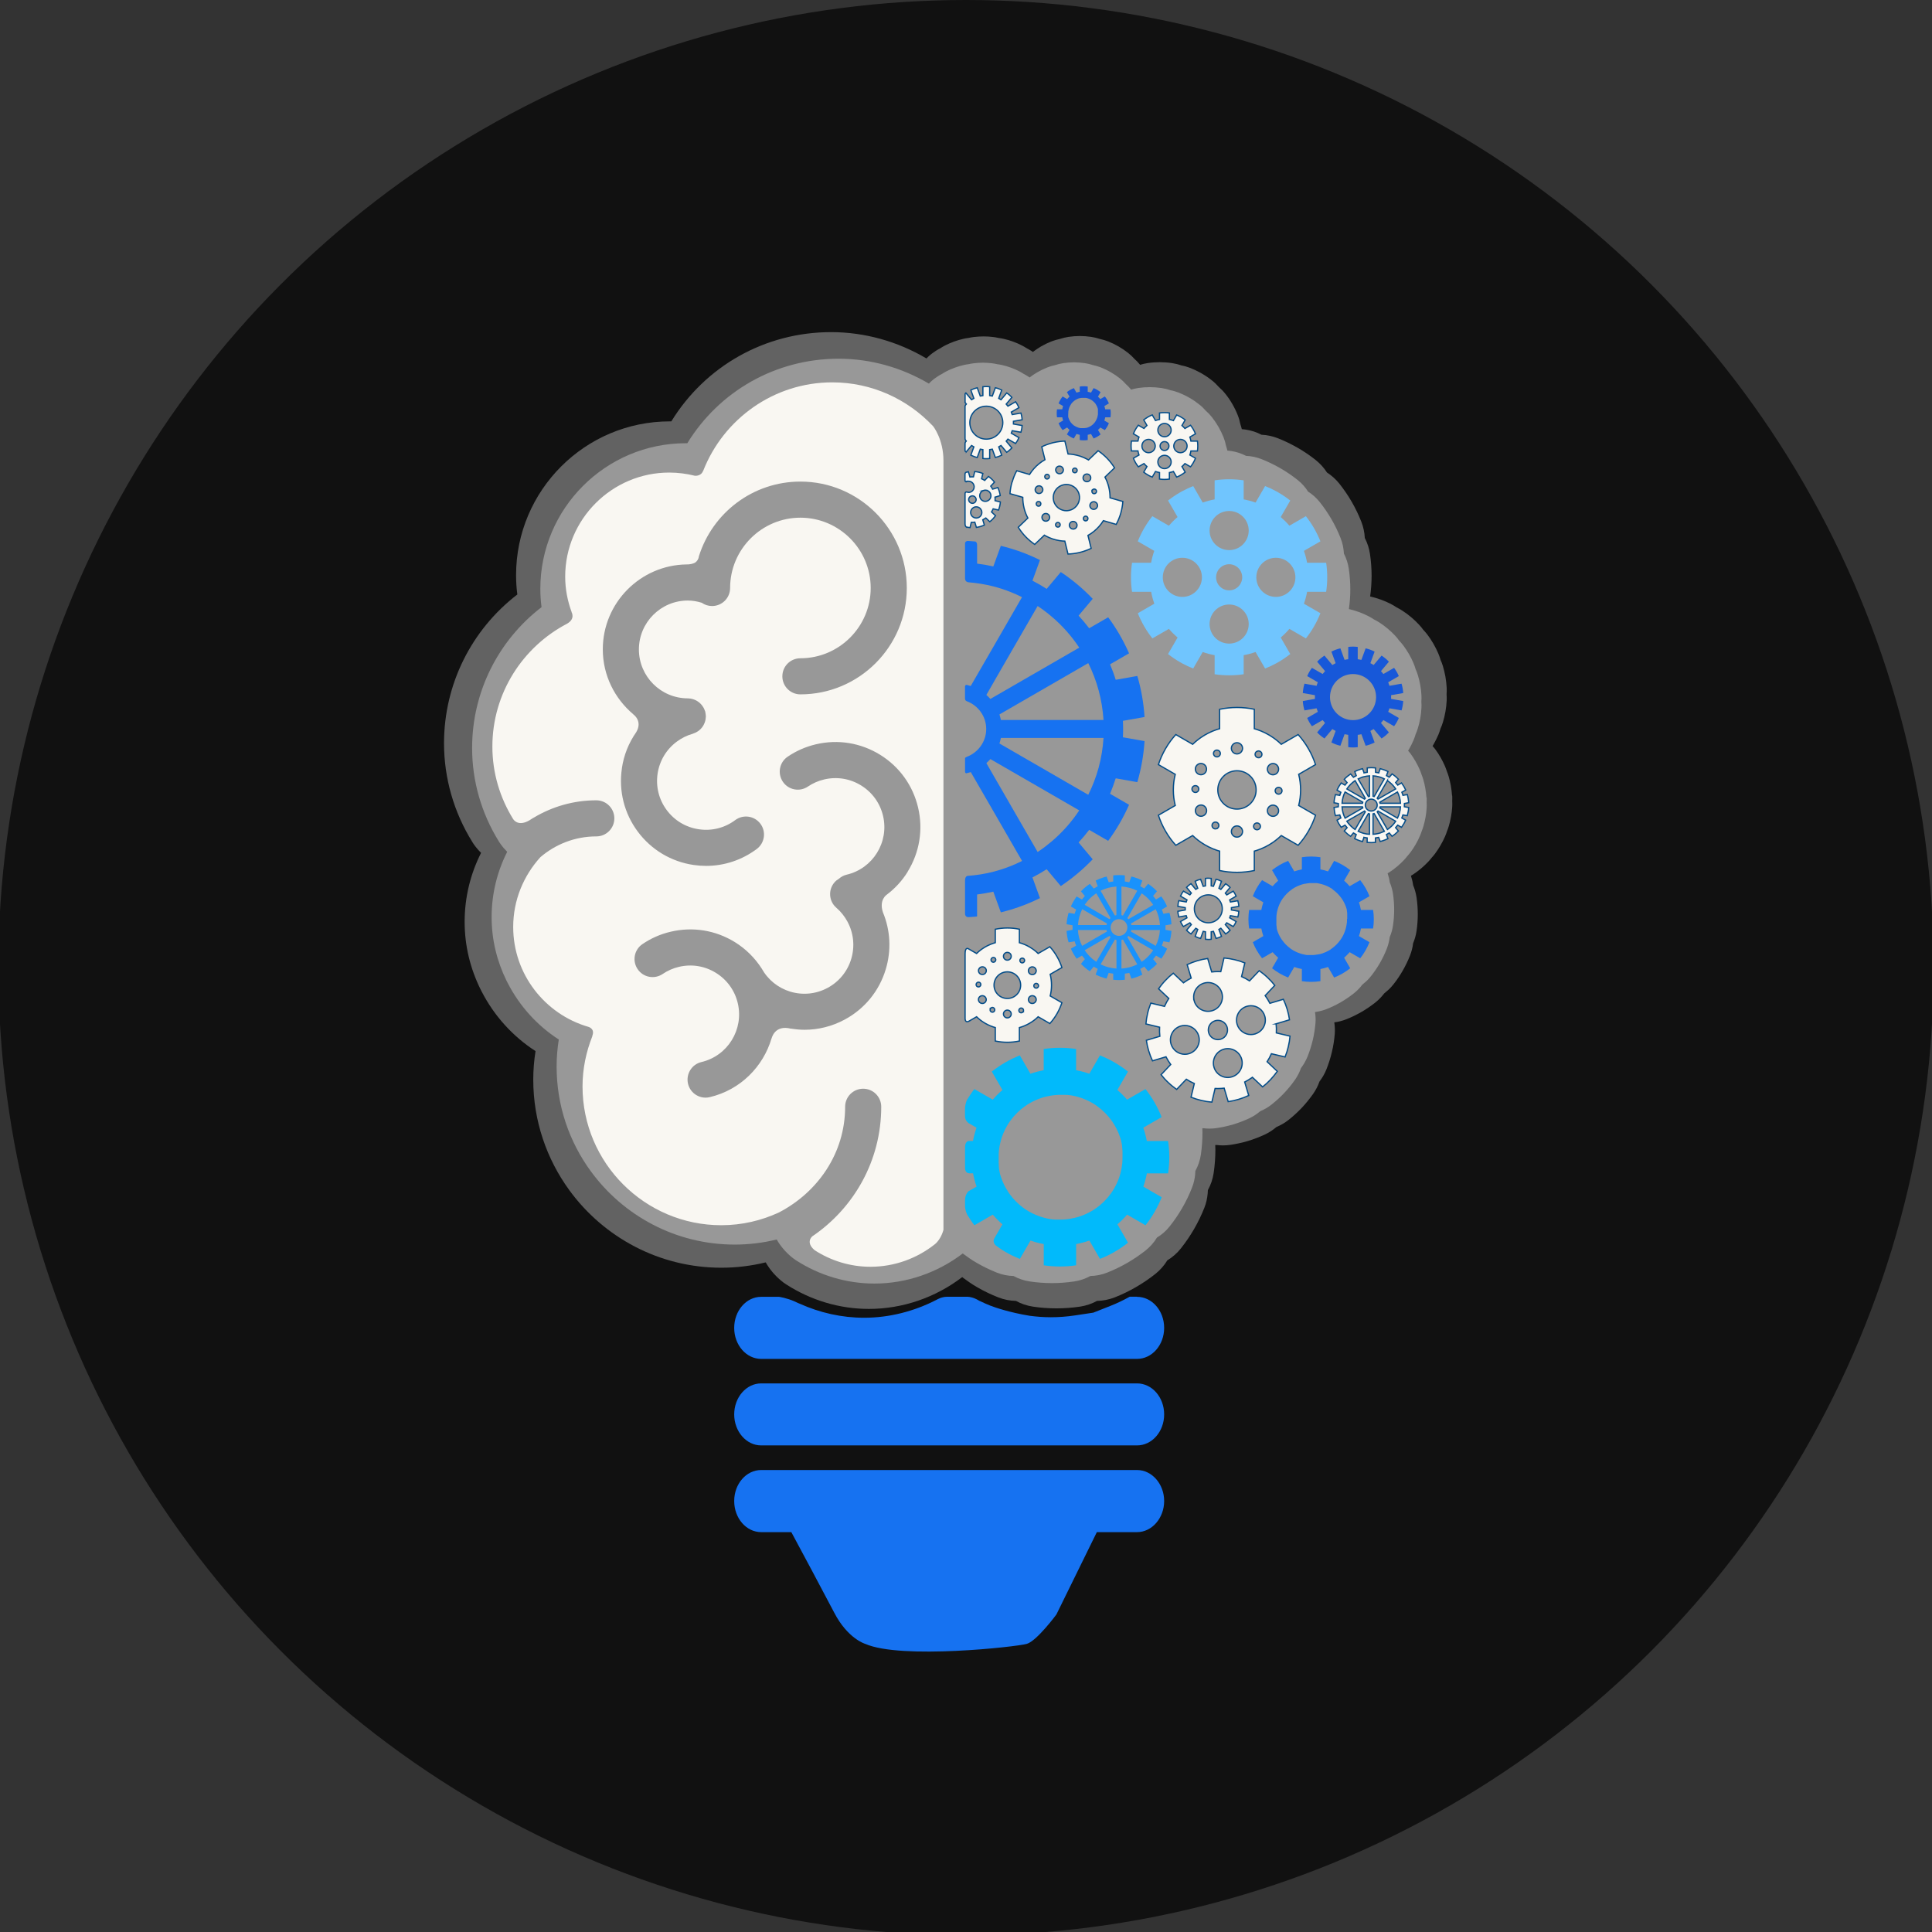 <?xml version="1.0" encoding="UTF-8" standalone="no"?>
<svg
   id="subtitle"
   viewBox="0 0 268.98 268.98"
   version="1.1"
   sodipodi:docname="logo.svg"
   inkscape:version="1.4 (e7c3feb100, 2024-10-09)"
   inkscape:export-filename="logo.png"
   inkscape:export-xdpi="96"
   inkscape:export-ydpi="96"
   xmlns:inkscape="http://www.inkscape.org/namespaces/inkscape"
   xmlns:sodipodi="http://sodipodi.sourceforge.net/DTD/sodipodi-0.dtd"
   xmlns="http://www.w3.org/2000/svg"
   xmlns:svg="http://www.w3.org/2000/svg">
  <rect x="0" y="0" width="268.98" height="268.98" fill="#333333" stroke="none"/>
  <sodipodi:namedview
     id="namedview23"
     pagecolor="#ffffff"
     bordercolor="#000000"
     borderopacity="0.25"
     inkscape:showpageshadow="2"
     inkscape:pageopacity="0.0"
     inkscape:pagecheckerboard="0"
     inkscape:deskcolor="#d1d1d1"
     inkscape:zoom="3.4946835"
     inkscape:cx="115.03188"
     inkscape:cy="154.52043"
     inkscape:window-width="3840"
     inkscape:window-height="2091"
     inkscape:window-x="0"
     inkscape:window-y="0"
     inkscape:window-maximized="1"
     inkscape:current-layer="subtitle" />
  <defs
     id="defs1">
    <style
       id="style1">
      .cls-1 {
        fill: #292929;
      }

      .cls-1, .cls-2, .cls-3, .cls-4, .cls-5, .cls-6, .cls-7, .cls-8, .cls-9 {
        stroke-width: 0px;
      }

      .cls-2 {
        fill: #01bafb;
      }

      .cls-2, .cls-3, .cls-4, .cls-10, .cls-5, .cls-8, .cls-9 {
        fill-rule: evenodd;
      }

      .cls-3, .cls-7 {
        fill: #1672f1;
      }

      .cls-4 {
        fill: #1758d9;
      }

      .cls-10 {
        stroke: #044d89;
        stroke-miterlimit: 10;
        stroke-width: .25px;
      }

      .cls-10, .cls-6 {
        fill: #f9f7f2;
      }

      .cls-5 {
        fill: #fff;
        opacity: .34;
      }

      .cls-8 {
        fill: #70c5fe;
      }

      .cls-9 {
        fill: #1992fc;
      }
    </style>
  </defs>
  <circle
     class="cls-1"
     cx="134.49"
     cy="134.72"
     r="134.72"
     id="circle1"
     style="fill:#111111;fill-opacity:1" />
  <g
     id="g23"
     transform="matrix(0.702,0,0,0.702,39.305,41.116)">
    <path
       class="cls-5"
       d="m 231.98,99.2 c -0.08,-1.29 -0.31,-2.57 -0.67,-3.8 -0.11,-0.36 -0.23,-0.71 -0.37,-1.05 -0.11,-0.35 -0.24,-0.69 -0.39,-1.04 -0.52,-1.18 -1.16,-2.3 -1.93,-3.33 -0.16,-0.21 -0.33,-0.41 -0.5,-0.6 0.05,-0.09 0.11,-0.18 0.17,-0.27 0.36,-0.63 0.69,-1.29 0.98,-1.96 0.17,-0.41 0.31,-0.82 0.43,-1.23 0.18,-0.39 0.33,-0.79 0.46,-1.21 0.21,-0.68 0.38,-1.39 0.51,-2.12 0.13,-0.73 0.21,-1.48 0.25,-2.21 0.02,-0.42 0.01,-0.84 -0.02,-1.26 0.03,-0.42 0.04,-0.85 0.02,-1.29 -0.04,-0.73 -0.12,-1.46 -0.25,-2.21 -0.13,-0.71 -0.3,-1.41 -0.5,-2.09 -0.13,-0.42 -0.28,-0.83 -0.46,-1.22 -0.12,-0.41 -0.26,-0.83 -0.43,-1.23 -0.29,-0.68 -0.62,-1.34 -0.97,-1.95 -0.36,-0.63 -0.77,-1.24 -1.2,-1.82 -0.27,-0.35 -0.55,-0.68 -0.85,-0.99 -0.25,-0.35 -0.52,-0.68 -0.82,-1 -0.49,-0.53 -1.03,-1.04 -1.58,-1.5 -0.55,-0.47 -1.15,-0.9 -1.76,-1.3 -0.37,-0.24 -0.75,-0.45 -1.13,-0.64 -0.36,-0.25 -0.74,-0.47 -1.14,-0.68 -0.64,-0.33 -1.32,-0.62 -1.99,-0.86 -0.67,-0.24 -1.37,-0.45 -2.06,-0.61 -0.01,0 -0.03,0 -0.04,0 0.19,-1.37 0.29,-2.75 0.29,-4.12 0,-1.37 -0.11,-2.89 -0.32,-4.31 -0.17,-1.14 -0.52,-2.21 -1.03,-3.18 -0.05,-1.09 -0.28,-2.19 -0.7,-3.25 -0.53,-1.34 -1.16,-2.66 -1.89,-3.91 -0.72,-1.26 -1.55,-2.46 -2.44,-3.59 -0.71,-0.89 -1.55,-1.64 -2.47,-2.23 -0.59,-0.92 -1.34,-1.76 -2.23,-2.47 -1.13,-0.9 -2.34,-1.72 -3.56,-2.42 -0.22,-0.13 -0.44,-0.25 -0.72,-0.4 -1.04,-0.56 -2.12,-1.07 -3.21,-1.5 -1.07,-0.42 -2.17,-0.65 -3.26,-0.7 -0.97,-0.51 -2.04,-0.86 -3.17,-1.03 -0.24,-0.04 -0.49,-0.05 -0.74,-0.08 -0.08,-0.33 -0.17,-0.65 -0.28,-0.96 -0.12,-0.61 -0.29,-1.22 -0.53,-1.82 -0.3,-0.76 -0.66,-1.5 -1.08,-2.22 -0.4,-0.7 -0.86,-1.37 -1.36,-1.99 -0.4,-0.51 -0.85,-0.97 -1.32,-1.38 -0.41,-0.47 -0.86,-0.91 -1.36,-1.3 -0.63,-0.5 -1.31,-0.97 -2.02,-1.37 -0.03,-0.02 -0.36,-0.2 -0.41,-0.23 -0.59,-0.32 -1.2,-0.6 -1.82,-0.85 -0.59,-0.23 -1.2,-0.41 -1.8,-0.52 -0.6,-0.21 -1.22,-0.36 -1.86,-0.46 -0.8,-0.12 -1.62,-0.18 -2.43,-0.18 -0.81,0 -1.62,0.06 -2.42,0.18 -0.51,0.07 -1,0.2 -1.48,0.34 -0.34,-0.42 -0.71,-0.81 -1.11,-1.16 -0.38,-0.43 -0.81,-0.83 -1.27,-1.2 -0.59,-0.46 -1.21,-0.89 -1.9,-1.29 -0.66,-0.38 -1.36,-0.71 -2.06,-0.99 -0.54,-0.21 -1.09,-0.37 -1.64,-0.49 -0.55,-0.18 -1.13,-0.32 -1.72,-0.41 -0.75,-0.11 -1.51,-0.17 -2.25,-0.17 -0.74,0 -1.51,0.06 -2.26,0.17 -0.59,0.09 -1.16,0.23 -1.71,0.41 -0.56,0.12 -1.11,0.28 -1.66,0.49 -0.69,0.27 -1.38,0.6 -2.07,1 -0.56,0.33 -1.1,0.7 -1.62,1.09 -0.11,-0.07 -0.21,-0.15 -0.32,-0.22 -0.3,-0.19 -0.61,-0.37 -0.92,-0.53 -0.29,-0.19 -0.59,-0.36 -0.9,-0.52 -0.57,-0.3 -1.17,-0.56 -1.75,-0.77 -0.62,-0.23 -1.25,-0.42 -1.9,-0.56 -0.34,-0.08 -0.69,-0.14 -1.03,-0.18 -0.36,-0.08 -0.72,-0.15 -1.09,-0.19 -0.63,-0.08 -1.26,-0.11 -1.88,-0.11 -0.62,0 -1.25,0.04 -1.88,0.11 -0.37,0.05 -0.74,0.11 -1.1,0.19 -0.34,0.04 -0.68,0.1 -1.02,0.18 -0.64,0.15 -1.28,0.33 -1.86,0.55 -0.62,0.22 -1.22,0.49 -1.79,0.78 -0.31,0.16 -0.61,0.34 -0.9,0.53 -0.29,0.15 -0.58,0.31 -0.86,0.49 -0.28,0.18 -0.55,0.37 -0.79,0.55 -0.14,0.1 -0.27,0.21 -0.4,0.32 -0.25,0.21 -0.49,0.44 -0.71,0.67 C 122.05,9.15 115.52,7.3 108.84,7.3 95.7,7.3 83.86,14.07 77.15,25 c -0.1,0 -0.2,0 -0.3,0 -16.81,0 -30.49,13.68 -30.49,30.49 0,1.28 0.08,2.57 0.25,3.84 -9.1,7 -14.54,17.81 -14.54,29.51 0,6.88 1.93,13.63 5.58,19.52 v 0 c 0.04,0.06 0.12,0.19 0.12,0.2 0.08,0.12 0.16,0.25 0.25,0.37 0.42,0.59 0.88,1.14 1.4,1.64 -2.13,4.21 -3.26,8.88 -3.26,13.67 0,4.79 1.12,9.25 3.12,13.33 0.09,0.18 0.19,0.36 0.28,0.55 2.45,4.75 6.12,8.84 10.66,11.77 -0.3,1.88 -0.45,3.77 -0.45,5.66 0,8.2 2.67,15.78 7.17,21.95 6.79,9.29 17.76,15.35 30.13,15.35 2.99,0 5.93,-0.36 8.8,-1.06 0.74,1.31 1.75,2.53 3.01,3.59 0.34,0.29 0.69,0.55 1.07,0.79 4.93,3.17 10.6,4.85 16.4,4.85 6.65,0 13.19,-2.25 18.49,-6.31 0.04,0.03 0.08,0.07 0.12,0.1 l 0.11,0.08 c 0.71,0.52 1.6,1.17 2.71,1.81 1.34,0.78 2.76,1.46 4.21,2.03 1.15,0.45 2.33,0.68 3.51,0.7 1.03,0.57 2.17,0.96 3.39,1.14 1.53,0.23 3.1,0.34 4.65,0.34 1.55,0 3.12,-0.12 4.65,-0.34 1.22,-0.18 2.36,-0.58 3.39,-1.14 1.17,-0.02 2.36,-0.25 3.51,-0.7 1.45,-0.57 2.86,-1.25 4.2,-2.03 1.35,-0.78 2.65,-1.66 3.87,-2.63 0.96,-0.77 1.75,-1.68 2.36,-2.68 1,-0.61 1.92,-1.4 2.68,-2.36 0.97,-1.22 1.85,-2.52 2.63,-3.86 0.78,-1.35 1.46,-2.76 2.03,-4.2 0.37,-0.93 0.58,-1.88 0.66,-2.83 0.02,-0.23 0.04,-0.46 0.04,-0.68 0.57,-1.03 0.97,-2.18 1.15,-3.4 0.23,-1.54 0.34,-3.1 0.34,-4.65 0,-0.29 -0.02,-0.59 -0.03,-0.88 0.06,-0.01 0.13,-0.02 0.19,-0.03 0.43,0.06 0.87,0.09 1.32,0.09 0.48,0 0.96,-0.03 1.45,-0.1 1.18,-0.17 2.36,-0.43 3.51,-0.77 1.14,-0.34 2.26,-0.77 3.34,-1.27 0.86,-0.4 1.63,-0.91 2.32,-1.5 0.84,-0.35 1.64,-0.81 2.38,-1.39 0.94,-0.74 1.83,-1.55 2.66,-2.43 0.82,-0.87 1.58,-1.81 2.26,-2.78 0.54,-0.77 0.95,-1.59 1.25,-2.44 0.55,-0.72 1.02,-1.52 1.37,-2.4 0.44,-1.11 0.81,-2.26 1.08,-3.42 0.28,-1.16 0.47,-2.35 0.57,-3.54 0.07,-0.81 0.02,-1.59 -0.09,-2.36 0.81,-0.1 1.62,-0.31 2.4,-0.62 1.02,-0.4 2.02,-0.89 3,-1.45 0.95,-0.55 1.87,-1.18 2.72,-1.85 0.68,-0.54 1.27,-1.15 1.78,-1.82 0.12,-0.09 0.24,-0.21 0.36,-0.31 0.21,-0.18 0.43,-0.35 0.63,-0.55 0.29,-0.29 0.57,-0.6 0.83,-0.92 0.68,-0.86 1.31,-1.78 1.85,-2.73 0.55,-0.95 1.03,-1.95 1.44,-2.98 0.32,-0.81 0.53,-1.64 0.63,-2.47 0.32,-0.77 0.56,-1.59 0.68,-2.45 0.16,-1.09 0.24,-2.2 0.24,-3.3 0,-1.1 -0.08,-2.2 -0.24,-3.3 -0.13,-0.86 -0.36,-1.68 -0.68,-2.45 -0.08,-0.63 -0.24,-1.26 -0.44,-1.88 0.15,-0.09 0.3,-0.17 0.44,-0.26 1.07,-0.71 2.06,-1.54 2.95,-2.47 0.26,-0.28 0.51,-0.56 0.74,-0.86 0.25,-0.27 0.48,-0.55 0.7,-0.85 0.76,-1.03 1.41,-2.16 1.93,-3.33 0.15,-0.34 0.28,-0.69 0.39,-1.04 0.14,-0.34 0.27,-0.69 0.37,-1.05 0.36,-1.23 0.59,-2.51 0.67,-3.8 0.02,-0.37 0.03,-0.74 0,-1.11 0.02,-0.37 0.01,-0.73 0,-1.11 z"
       id="path1" />
    <path
       class="cls-5"
       d="m 226.91,99.62 c -0.08,-1.22 -0.29,-2.44 -0.63,-3.6 -0.1,-0.34 -0.22,-0.67 -0.35,-1 -0.1,-0.33 -0.23,-0.66 -0.37,-0.98 -0.49,-1.11 -1.1,-2.18 -1.82,-3.16 -0.15,-0.2 -0.31,-0.38 -0.47,-0.57 0.05,-0.09 0.11,-0.17 0.16,-0.25 0.34,-0.6 0.66,-1.22 0.93,-1.86 0.16,-0.38 0.3,-0.77 0.41,-1.17 0.17,-0.37 0.31,-0.75 0.43,-1.14 0.2,-0.64 0.36,-1.31 0.49,-2.01 0.12,-0.7 0.2,-1.4 0.23,-2.1 0.02,-0.4 0.01,-0.8 -0.02,-1.19 0.03,-0.4 0.04,-0.81 0.02,-1.22 -0.03,-0.69 -0.11,-1.39 -0.24,-2.09 -0.12,-0.67 -0.28,-1.33 -0.48,-1.98 -0.12,-0.4 -0.27,-0.78 -0.44,-1.16 -0.11,-0.39 -0.24,-0.78 -0.41,-1.17 -0.27,-0.64 -0.58,-1.27 -0.92,-1.85 -0.34,-0.59 -0.73,-1.17 -1.14,-1.72 -0.25,-0.33 -0.52,-0.64 -0.8,-0.93 -0.23,-0.33 -0.49,-0.64 -0.77,-0.95 -0.47,-0.5 -0.97,-0.98 -1.5,-1.42 -0.53,-0.44 -1.09,-0.86 -1.67,-1.23 -0.35,-0.23 -0.71,-0.43 -1.07,-0.6 -0.34,-0.23 -0.7,-0.45 -1.08,-0.64 -0.61,-0.31 -1.25,-0.59 -1.88,-0.82 -0.64,-0.23 -1.3,-0.43 -1.95,-0.58 -0.01,0 -0.03,0 -0.04,0 0.18,-1.29 0.28,-2.6 0.28,-3.9 0,-1.3 -0.1,-2.73 -0.3,-4.09 -0.16,-1.08 -0.49,-2.09 -0.97,-3.02 -0.05,-1.03 -0.26,-2.07 -0.66,-3.08 -0.5,-1.27 -1.1,-2.52 -1.79,-3.7 -0.69,-1.19 -1.46,-2.33 -2.31,-3.4 -0.67,-0.85 -1.47,-1.55 -2.34,-2.11 -0.56,-0.87 -1.26,-1.67 -2.12,-2.34 -1.07,-0.85 -2.22,-1.63 -3.37,-2.29 -0.21,-0.12 -0.41,-0.24 -0.68,-0.38 -0.98,-0.53 -2.01,-1.01 -3.04,-1.42 -1.01,-0.4 -2.05,-0.62 -3.09,-0.66 -0.92,-0.48 -1.93,-0.81 -3.01,-0.97 -0.23,-0.03 -0.47,-0.05 -0.7,-0.08 -0.07,-0.31 -0.16,-0.61 -0.26,-0.91 -0.11,-0.58 -0.28,-1.16 -0.5,-1.72 -0.29,-0.72 -0.63,-1.42 -1.02,-2.1 -0.38,-0.66 -0.82,-1.29 -1.28,-1.89 -0.38,-0.48 -0.8,-0.92 -1.25,-1.31 -0.38,-0.44 -0.81,-0.86 -1.29,-1.23 -0.6,-0.48 -1.24,-0.92 -1.91,-1.3 -0.03,-0.02 -0.34,-0.19 -0.39,-0.22 -0.56,-0.3 -1.14,-0.57 -1.72,-0.8 -0.56,-0.22 -1.13,-0.39 -1.71,-0.5 -0.56,-0.2 -1.15,-0.34 -1.77,-0.43 -0.76,-0.11 -1.53,-0.17 -2.3,-0.17 -0.77,0 -1.54,0.06 -2.29,0.17 -0.48,0.07 -0.95,0.19 -1.4,0.32 -0.33,-0.4 -0.67,-0.77 -1.05,-1.1 -0.36,-0.41 -0.76,-0.79 -1.2,-1.14 -0.55,-0.44 -1.15,-0.84 -1.8,-1.22 -0.63,-0.36 -1.28,-0.68 -1.95,-0.94 -0.51,-0.2 -1.03,-0.35 -1.55,-0.46 -0.52,-0.17 -1.07,-0.31 -1.63,-0.39 -0.71,-0.1 -1.43,-0.16 -2.13,-0.16 -0.7,0 -1.43,0.05 -2.14,0.16 -0.56,0.08 -1.1,0.21 -1.62,0.39 -0.53,0.11 -1.05,0.26 -1.57,0.47 -0.66,0.26 -1.31,0.57 -1.96,0.95 -0.53,0.31 -1.05,0.66 -1.54,1.03 -0.1,-0.07 -0.2,-0.14 -0.3,-0.21 -0.28,-0.18 -0.57,-0.35 -0.87,-0.5 -0.27,-0.18 -0.56,-0.34 -0.85,-0.5 -0.54,-0.28 -1.11,-0.53 -1.66,-0.73 -0.58,-0.22 -1.19,-0.39 -1.79,-0.53 -0.33,-0.07 -0.65,-0.13 -0.98,-0.17 -0.34,-0.08 -0.68,-0.14 -1.03,-0.18 -0.59,-0.07 -1.19,-0.11 -1.78,-0.11 -0.59,0 -1.19,0.04 -1.78,0.11 -0.35,0.04 -0.7,0.1 -1.04,0.18 -0.32,0.04 -0.64,0.09 -0.97,0.17 -0.61,0.14 -1.22,0.32 -1.76,0.52 -0.59,0.21 -1.16,0.46 -1.7,0.74 -0.3,0.15 -0.58,0.32 -0.85,0.5 -0.28,0.14 -0.55,0.29 -0.81,0.46 -0.26,0.17 -0.52,0.35 -0.75,0.52 -0.13,0.1 -0.26,0.2 -0.38,0.31 -0.24,0.2 -0.46,0.42 -0.67,0.64 -5.39,-3.19 -11.58,-4.94 -17.9,-4.94 -12.44,0 -23.66,6.41 -30.01,16.76 -0.09,0 -0.19,0 -0.28,0 -15.92,0 -28.87,12.95 -28.87,28.87 0,1.22 0.08,2.43 0.24,3.64 -8.62,6.63 -13.77,16.87 -13.77,27.94 0,6.52 1.83,12.91 5.28,18.49 v 0 c 0.04,0.06 0.12,0.18 0.12,0.19 0.08,0.12 0.15,0.23 0.24,0.35 0.39,0.56 0.84,1.08 1.32,1.55 -2.02,3.99 -3.09,8.41 -3.09,12.94 0,4.53 1.06,8.76 2.95,12.62 0.09,0.17 0.18,0.34 0.27,0.52 2.32,4.5 5.8,8.38 10.1,11.15 -0.28,1.78 -0.43,3.57 -0.43,5.36 0,7.77 2.52,14.95 6.79,20.78 6.43,8.8 16.82,14.53 28.53,14.53 2.83,0 5.61,-0.34 8.33,-1.01 0.71,1.25 1.66,2.39 2.85,3.4 0.32,0.27 0.66,0.52 1.01,0.75 4.67,3 10.04,4.59 15.53,4.59 6.3,0 12.49,-2.13 17.51,-5.97 0.04,0.03 0.07,0.06 0.11,0.09 l 0.1,0.07 c 0.68,0.5 1.52,1.11 2.56,1.71 1.27,0.73 2.61,1.38 3.98,1.93 1.09,0.43 2.21,0.65 3.32,0.67 0.97,0.54 2.06,0.91 3.21,1.08 1.45,0.22 2.94,0.33 4.41,0.33 1.47,0 2.95,-0.11 4.41,-0.33 1.16,-0.17 2.24,-0.55 3.21,-1.08 1.11,-0.02 2.24,-0.24 3.32,-0.67 1.37,-0.54 2.71,-1.19 3.98,-1.92 1.28,-0.74 2.51,-1.58 3.67,-2.49 0.91,-0.73 1.66,-1.59 2.23,-2.54 0.95,-0.57 1.82,-1.32 2.54,-2.24 0.92,-1.15 1.75,-2.38 2.49,-3.66 0.74,-1.27 1.38,-2.61 1.92,-3.98 0.35,-0.88 0.55,-1.78 0.63,-2.68 0.02,-0.22 0.04,-0.43 0.04,-0.65 0.54,-0.98 0.91,-2.06 1.09,-3.22 0.21,-1.46 0.32,-2.94 0.32,-4.4 0,-0.28 -0.02,-0.56 -0.03,-0.83 0.06,-0.01 0.12,-0.01 0.18,-0.03 0.41,0.05 0.83,0.08 1.25,0.08 0.45,0 0.91,-0.03 1.37,-0.1 1.12,-0.16 2.23,-0.41 3.32,-0.73 1.08,-0.32 2.14,-0.73 3.16,-1.2 0.81,-0.38 1.55,-0.86 2.2,-1.42 0.79,-0.33 1.55,-0.77 2.25,-1.32 0.89,-0.7 1.74,-1.47 2.52,-2.3 0.78,-0.83 1.5,-1.71 2.14,-2.63 0.51,-0.73 0.9,-1.51 1.18,-2.31 0.52,-0.68 0.96,-1.44 1.3,-2.28 0.42,-1.05 0.76,-2.14 1.03,-3.24 0.26,-1.1 0.44,-2.23 0.54,-3.35 0.07,-0.76 0.02,-1.51 -0.09,-2.24 0.77,-0.1 1.53,-0.29 2.28,-0.58 0.97,-0.38 1.92,-0.84 2.84,-1.37 0.9,-0.52 1.77,-1.11 2.58,-1.76 0.64,-0.51 1.21,-1.09 1.68,-1.72 0.12,-0.09 0.22,-0.2 0.34,-0.29 0.2,-0.17 0.4,-0.33 0.59,-0.52 0.28,-0.27 0.54,-0.56 0.79,-0.88 0.65,-0.82 1.24,-1.68 1.76,-2.58 0.52,-0.9 0.98,-1.85 1.36,-2.82 0.3,-0.77 0.5,-1.56 0.6,-2.34 0.31,-0.73 0.53,-1.5 0.65,-2.32 0.15,-1.03 0.23,-2.09 0.23,-3.12 0,-1.03 -0.08,-2.09 -0.23,-3.12 -0.12,-0.81 -0.34,-1.59 -0.65,-2.32 -0.07,-0.6 -0.23,-1.19 -0.42,-1.78 0.14,-0.08 0.28,-0.16 0.42,-0.25 1.01,-0.67 1.95,-1.46 2.79,-2.34 0.25,-0.26 0.48,-0.53 0.7,-0.82 0.23,-0.25 0.45,-0.52 0.66,-0.8 0.72,-0.98 1.34,-2.04 1.82,-3.16 0.14,-0.32 0.26,-0.65 0.37,-0.98 0.13,-0.32 0.25,-0.65 0.35,-1 0.34,-1.17 0.56,-2.38 0.63,-3.6 0.02,-0.35 0.03,-0.7 0,-1.05 0.02,-0.35 0.01,-0.7 0,-1.05 z"
       id="path2" />
    <path
       class="cls-6"
       d="m 129.06,25.95 c -5.02,-5.33 -12.12,-8.69 -19.99,-8.69 -11.62,0 -21.56,7.28 -25.58,17.5 -0.02,0.03 -0.04,0.06 -0.06,0.1 -0.44,1.08 -1.63,0.92 -1.63,0.92 v 0 c -1.62,-0.4 -3.31,-0.63 -5.06,-0.63 -11.37,0 -20.64,9.27 -20.64,20.64 0,2.47 0.47,4.83 1.28,7.03 h -0.02 c 0,0 0.81,1.33 -0.87,2.29 -0.01,0 -0.02,0.02 -0.03,0.02 -8.78,4.6 -14.8,13.79 -14.8,24.36 0,5.27 1.52,10.18 4.11,14.37 0,0 0.01,0.02 0.03,0.04 0,0 0.01,0.02 0.02,0.03 0.23,0.33 1.29,1.52 3.61,-0.08 0.2,-0.14 0.36,-0.22 0.49,-0.29 3.62,-2.16 7.84,-3.41 12.35,-3.41 1.98,0 3.58,1.6 3.58,3.58 0,1.98 -1.6,3.58 -3.58,3.58 -4.23,0 -8.1,1.56 -11.09,4.12 -3.33,3.67 -5.39,8.52 -5.39,13.84 0,9.37 6.3,17.3 14.88,19.8 0,0 0,0 0,0 0,0 1.36,0.32 0.83,1.74 -0.02,0.07 0,0.09 -0.02,0.14 -1.22,3.09 -1.94,6.43 -1.94,9.95 0,15.16 12.36,27.52 27.52,27.52 4.09,0 7.96,-0.92 11.45,-2.54 -0.01,-0.02 -0.03,-0.05 0,0 7.67,-4 13.11,-11.72 13.11,-20.95 0,-1.98 1.6,-3.58 3.58,-3.58 1.98,0 3.58,1.6 3.58,3.58 0,10.68 -5.42,20.09 -13.65,25.68 v 0 c 0,0 -1.47,1.15 0.45,2.77 3.2,2.06 6.99,3.28 11.06,3.28 4.83,0 9.28,-1.69 12.8,-4.49 1.25,-1.03 1.68,-2.84 1.68,-2.84 V 32.78 c 0,-4.23 -2.01,-6.77 -2.06,-6.83 z M 67.34,93.82 c 0.38,-2.63 1.37,-5.07 2.85,-7.18 0,0 0,0 0,0 1.34,-2.27 -0.61,-3.55 -0.61,-3.55 h 0.03 c -3.68,-3.1 -6.05,-7.71 -6.05,-12.88 0,-9.22 7.45,-16.73 16.64,-16.84 v 0 c 0,0 0.02,0 0.03,0 0.06,0 0.12,0 0.18,0 0,0 0.01,0 0.02,0 0.34,-0.02 1.06,-0.1 1.51,-0.41 0.33,-0.26 0.62,-0.65 0.69,-1.24 2.69,-8.56 10.68,-14.78 20.12,-14.78 11.63,0 21.1,9.46 21.1,21.1 0,11.64 -9.46,21.1 -21.1,21.1 -1.98,0 -3.58,-1.6 -3.58,-3.58 0,-1.98 1.6,-3.58 3.58,-3.58 7.69,0 13.94,-6.26 13.94,-13.94 0,-7.68 -6.26,-13.94 -13.94,-13.94 -7.68,0 -13.94,6.26 -13.94,13.94 0,1.98 -1.6,3.58 -3.58,3.58 -0.76,0 -1.47,-0.24 -2.05,-0.65 -0.89,-0.27 -1.81,-0.44 -2.76,-0.44 -5.35,0 -9.7,4.35 -9.7,9.7 0,5.35 4.35,9.7 9.7,9.7 0.08,0 0.15,0.02 0.23,0.02 0.11,0 0.23,0.02 0.34,0.03 0.13,0.02 0.25,0.05 0.38,0.09 0.09,0.03 0.19,0.05 0.28,0.09 0.13,0.05 0.25,0.1 0.37,0.16 0.09,0.04 0.17,0.09 0.25,0.14 0.11,0.07 0.22,0.14 0.32,0.22 0.08,0.06 0.16,0.13 0.24,0.2 0.09,0.08 0.17,0.17 0.25,0.26 0.07,0.08 0.14,0.17 0.21,0.26 0.07,0.1 0.14,0.2 0.2,0.3 0.06,0.09 0.11,0.19 0.16,0.29 0.06,0.12 0.1,0.24 0.14,0.36 0.02,0.07 0.06,0.12 0.08,0.19 0.01,0.04 0.01,0.08 0.02,0.12 0.03,0.12 0.05,0.23 0.06,0.35 0.02,0.13 0.03,0.25 0.04,0.38 0,0.04 0.01,0.08 0.01,0.12 0,0.07 -0.02,0.13 -0.02,0.19 0,0.13 -0.02,0.27 -0.04,0.4 -0.02,0.11 -0.04,0.21 -0.07,0.32 -0.03,0.12 -0.06,0.23 -0.11,0.34 -0.04,0.11 -0.09,0.21 -0.14,0.32 -0.05,0.1 -0.1,0.2 -0.16,0.3 -0.06,0.1 -0.13,0.19 -0.2,0.29 -0.07,0.09 -0.14,0.18 -0.22,0.26 -0.08,0.08 -0.16,0.16 -0.24,0.24 -0.09,0.08 -0.17,0.15 -0.27,0.22 -0.1,0.07 -0.19,0.13 -0.3,0.19 -0.1,0.06 -0.19,0.11 -0.29,0.16 -0.12,0.05 -0.23,0.1 -0.36,0.14 -0.07,0.02 -0.12,0.06 -0.19,0.08 -1.14,0.32 -2.2,0.85 -3.16,1.56 -2.08,1.55 -3.43,3.81 -3.81,6.38 -0.37,2.56 0.27,5.12 1.82,7.2 1.55,2.08 3.81,3.43 6.38,3.8 2.56,0.38 5.12,-0.27 7.2,-1.82 1.59,-1.18 3.82,-0.85 5,0.73 1.18,1.58 0.85,3.82 -0.73,5 -2.94,2.19 -6.43,3.35 -10.04,3.35 -0.82,0 -1.64,-0.06 -2.47,-0.18 -4.45,-0.65 -8.39,-3 -11.08,-6.61 -2.69,-3.61 -3.81,-8.05 -3.16,-12.51 z m 56.69,20.5 c -1.11,1.79 -2.52,3.32 -4.16,4.55 v 0 c 0,0 -1.57,1 -0.76,3.48 0,0 0,0 0,0 1.49,3.58 1.7,7.53 0.57,11.3 -1.29,4.31 -4.19,7.86 -8.15,9.99 -2.49,1.34 -5.22,2.02 -7.97,2.02 -0.89,0 -1.78,-0.09 -2.67,-0.23 v 0.02 c -3.27,-0.85 -3.84,1.9 -3.84,1.9 h -0.02 c -1.65,5.61 -6.16,10.23 -12.26,11.67 -0.28,0.06 -0.55,0.1 -0.83,0.1 -1.62,0 -3.09,-1.11 -3.48,-2.76 -0.45,-1.92 0.74,-3.85 2.66,-4.3 5.21,-1.23 8.44,-6.46 7.21,-11.67 -0.59,-2.52 -2.14,-4.66 -4.34,-6.02 -2.21,-1.37 -4.81,-1.79 -7.33,-1.19 -1.16,0.27 -2.25,0.75 -3.22,1.41 -1.64,1.11 -3.86,0.69 -4.97,-0.95 -1.11,-1.63 -0.69,-3.86 0.95,-4.97 1.7,-1.16 3.59,-1.99 5.61,-2.46 4.38,-1.03 8.9,-0.3 12.73,2.07 2.18,1.35 3.96,3.14 5.31,5.23 1.23,2.22 3.24,3.85 5.68,4.59 2.48,0.74 5.1,0.48 7.39,-0.75 2.28,-1.23 3.95,-3.27 4.69,-5.75 0.74,-2.48 0.48,-5.1 -0.75,-7.39 -0.57,-1.05 -1.31,-1.98 -2.2,-2.75 -1.5,-1.29 -1.66,-3.55 -0.37,-5.04 0.25,-0.29 0.55,-0.52 0.87,-0.71 0.43,-0.38 0.94,-0.67 1.54,-0.81 5.21,-1.22 8.45,-6.46 7.22,-11.66 -0.59,-2.52 -2.13,-4.66 -4.34,-6.03 -2.2,-1.37 -4.81,-1.79 -7.33,-1.2 -1.17,0.27 -2.25,0.75 -3.23,1.41 -1.64,1.11 -3.86,0.69 -4.97,-0.95 -1.11,-1.64 -0.69,-3.86 0.95,-4.97 1.7,-1.16 3.59,-1.98 5.61,-2.46 4.38,-1.03 8.9,-0.29 12.73,2.08 3.83,2.37 6.5,6.09 7.53,10.47 1.03,4.38 0.29,8.9 -2.08,12.73 z"
       id="path3" />
    <path
       class="cls-8"
       d="m 172.31,58.8 c 0.15,0.81 0.36,1.6 0.63,2.36 l -3.27,1.89 c 0.35,0.88 0.77,1.75 1.26,2.6 0.49,0.85 1.03,1.64 1.63,2.39 l 3.27,-1.89 c 0.53,0.62 1.11,1.19 1.72,1.72 l -1.89,3.27 c 0.74,0.59 1.54,1.13 2.39,1.62 0.15,0.09 0.3,0.17 0.45,0.25 0.7,0.38 1.42,0.72 2.15,1 l 1.89,-3.27 c 0.76,0.27 1.55,0.48 2.36,0.63 v 3.78 c 0.94,0.14 1.9,0.21 2.88,0.21 0.98,0 1.94,-0.07 2.88,-0.21 v -3.78 c 0.81,-0.15 1.6,-0.36 2.36,-0.63 l 1.89,3.27 c 0.73,-0.29 1.45,-0.62 2.15,-1 0.15,-0.08 0.3,-0.17 0.45,-0.25 0.85,-0.49 1.64,-1.03 2.39,-1.62 l -1.89,-3.27 c 0.62,-0.53 1.2,-1.11 1.72,-1.72 l 3.27,1.89 c 0.59,-0.75 1.14,-1.54 1.62,-2.39 0.49,-0.85 0.91,-1.72 1.26,-2.6 l -3.27,-1.89 c 0.27,-0.76 0.48,-1.55 0.63,-2.36 h 3.78 c 0.14,-0.94 0.21,-1.9 0.21,-2.88 0,-0.98 -0.07,-1.94 -0.21,-2.88 h -3.78 c -0.15,-0.81 -0.36,-1.6 -0.63,-2.36 l 3.27,-1.89 c -0.35,-0.88 -0.77,-1.75 -1.26,-2.6 -0.49,-0.85 -1.03,-1.64 -1.62,-2.39 l -3.27,1.89 c -0.53,-0.62 -1.11,-1.19 -1.72,-1.72 l 1.89,-3.27 c -0.75,-0.59 -1.54,-1.13 -2.39,-1.62 -0.15,-0.09 -0.3,-0.17 -0.45,-0.25 -0.71,-0.38 -1.42,-0.72 -2.15,-1 l -1.89,3.27 c -0.76,-0.27 -1.55,-0.48 -2.36,-0.63 v -3.78 c -0.94,-0.14 -1.9,-0.21 -2.88,-0.21 -0.98,0 -1.94,0.07 -2.88,0.21 v 3.78 c -0.81,0.15 -1.6,0.36 -2.36,0.63 l -1.89,-3.27 c -0.73,0.29 -1.45,0.62 -2.15,1 -0.15,0.08 -0.3,0.17 -0.45,0.25 -0.85,0.49 -1.64,1.03 -2.39,1.62 l 1.89,3.27 c -0.62,0.53 -1.2,1.11 -1.73,1.72 l -3.27,-1.89 c -0.59,0.74 -1.13,1.54 -1.63,2.39 -0.49,0.85 -0.91,1.72 -1.26,2.6 l 3.27,1.89 c -0.27,0.76 -0.48,1.55 -0.63,2.36 h -3.78 c -0.14,0.94 -0.21,1.9 -0.21,2.88 0,0.98 0.07,1.94 0.21,2.88 h 3.78 z m 24.74,-6.75 v 0 c 2.14,0 3.87,1.74 3.87,3.88 0,2.14 -1.73,3.88 -3.87,3.88 v 0 c -2.14,0 -3.88,-1.73 -3.88,-3.88 0,-2.15 1.74,-3.88 3.88,-3.88 z m -9.27,-9.28 c 2.14,0 3.88,1.74 3.88,3.88 0,2.14 -1.74,3.88 -3.88,3.88 -2.14,0 -3.88,-1.73 -3.88,-3.88 0,-2.15 1.74,-3.88 3.88,-3.88 z m 2.59,13.15 c 0,1.43 -1.16,2.59 -2.59,2.59 -1.43,0 -2.59,-1.16 -2.59,-2.59 0,-1.43 1.16,-2.59 2.59,-2.59 1.43,0 2.59,1.16 2.59,2.59 z m -2.59,5.4 c 2.14,0 3.88,1.73 3.88,3.87 0,2.14 -1.73,3.88 -3.88,3.88 -2.15,0 -3.88,-1.74 -3.88,-3.88 0,-2.14 1.74,-3.87 3.88,-3.87 z m -9.28,-9.27 c 2.14,0 3.88,1.74 3.88,3.88 0,2.14 -1.74,3.88 -3.88,3.88 -2.14,0 -3.88,-1.73 -3.88,-3.88 0,-2.15 1.74,-3.88 3.88,-3.88 z"
       id="path4" />
    <path
       class="cls-10"
       d="m 203.5,89.91 c -0.59,-1.02 -1.28,-1.96 -2.04,-2.8 l -3.34,1.93 c -0.18,-0.17 -0.36,-0.34 -0.55,-0.5 -0.35,-0.3 -0.72,-0.59 -1.1,-0.85 -0.97,-0.66 -2.03,-1.2 -3.17,-1.58 -0.18,-0.06 -0.35,-0.11 -0.53,-0.16 V 82.1 c -1.11,-0.24 -2.26,-0.36 -3.44,-0.36 -1.18,0 -2.33,0.13 -3.44,0.36 v 3.85 c -0.18,0.05 -0.36,0.1 -0.53,0.16 -1.14,0.38 -2.2,0.91 -3.17,1.58 -0.38,0.26 -0.75,0.55 -1.1,0.85 -0.19,0.16 -0.37,0.33 -0.55,0.5 l -3.34,-1.93 c -0.76,0.84 -1.45,1.78 -2.04,2.8 -0.59,1.02 -1.06,2.08 -1.41,3.16 l 3.34,1.93 c -0.25,0.99 -0.38,2.03 -0.38,3.09 0,1.06 0.13,2.1 0.38,3.09 l -3.34,1.93 c 0.35,1.08 0.82,2.14 1.41,3.16 0.59,1.02 1.28,1.96 2.04,2.8 l 3.34,-1.93 c 0.18,0.17 0.36,0.34 0.55,0.5 0.35,0.3 0.72,0.59 1.1,0.85 0.97,0.66 2.03,1.2 3.17,1.58 0.18,0.06 0.35,0.11 0.53,0.16 v 3.85 c 1.11,0.24 2.26,0.36 3.44,0.36 1.18,0 2.33,-0.13 3.44,-0.36 v -3.85 c 0.18,-0.05 0.36,-0.11 0.53,-0.16 1.14,-0.38 2.2,-0.91 3.17,-1.58 0.38,-0.27 0.75,-0.55 1.1,-0.85 0.19,-0.16 0.37,-0.33 0.55,-0.5 l 3.34,1.93 c 0.76,-0.84 1.45,-1.78 2.04,-2.8 0.59,-1.02 1.06,-2.08 1.41,-3.16 l -3.34,-1.93 c 0.25,-0.99 0.38,-2.03 0.38,-3.09 0,-1.06 -0.13,-2.1 -0.38,-3.09 l 3.34,-1.93 c -0.35,-1.08 -0.82,-2.14 -1.41,-3.16 z M 195.92,93 c 0.18,-0.1 0.37,-0.15 0.56,-0.15 0.38,0 0.76,0.2 0.96,0.56 0.07,0.13 0.12,0.27 0.14,0.41 0.01,0.1 0.01,0.2 0,0.3 -0.04,0.33 -0.24,0.64 -0.55,0.82 -0.18,0.1 -0.37,0.15 -0.56,0.15 -0.38,0 -0.76,-0.2 -0.96,-0.56 -0.31,-0.53 -0.12,-1.21 0.41,-1.52 z m -6.59,-4.27 c 0.61,0 1.11,0.5 1.11,1.11 0,0.61 -0.5,1.11 -1.11,1.11 -0.61,0 -1.11,-0.5 -1.11,-1.11 0,-0.61 0.5,-1.11 1.11,-1.11 z m -4.3,1.54 c 0.1,-0.06 0.22,-0.08 0.33,-0.08 0.24,0 0.47,0.13 0.59,0.35 0.18,0.33 0.06,0.74 -0.27,0.92 -0.1,0.06 -0.22,0.08 -0.33,0.08 -0.24,0 -0.47,-0.13 -0.59,-0.35 -0.18,-0.33 -0.06,-0.74 0.27,-0.92 z m -4.54,7.97 c -0.18,-0.33 -0.06,-0.74 0.27,-0.92 0.1,-0.06 0.22,-0.08 0.33,-0.08 0.24,0 0.47,0.13 0.59,0.35 0.18,0.33 0.06,0.74 -0.27,0.92 -0.1,0.06 -0.21,0.08 -0.32,0.08 -0.24,0 -0.47,-0.13 -0.59,-0.35 z m 2.26,4.93 c -0.18,0.1 -0.37,0.15 -0.56,0.15 -0.38,0 -0.76,-0.2 -0.96,-0.56 -0.07,-0.13 -0.12,-0.27 -0.14,-0.41 -0.01,-0.1 -0.01,-0.2 0,-0.3 0.04,-0.33 0.24,-0.64 0.55,-0.82 0.18,-0.1 0.37,-0.15 0.56,-0.15 0.38,0 0.76,0.2 0.96,0.56 0.31,0.53 0.13,1.21 -0.41,1.52 z m 0.4,-8.65 c -0.21,0.36 -0.58,0.56 -0.96,0.56 -0.19,0 -0.38,-0.05 -0.56,-0.15 -0.31,-0.18 -0.5,-0.49 -0.55,-0.82 -0.01,-0.1 -0.01,-0.2 0,-0.3 0.02,-0.14 0.06,-0.28 0.14,-0.41 0.21,-0.36 0.58,-0.56 0.96,-0.56 0.19,0 0.38,0.05 0.56,0.15 0.53,0.31 0.71,0.99 0.41,1.52 z m 2.24,11.22 h -0.03 c -0.32,0.17 -0.71,0.05 -0.89,-0.27 -0.18,-0.33 -0.06,-0.74 0.27,-0.92 0.2,-0.11 0.43,-0.11 0.62,-0.02 0.12,0.06 0.23,0.16 0.3,0.28 0.18,0.33 0.06,0.74 -0.27,0.92 z m 3.94,1.71 c -0.62,0 -1.11,-0.5 -1.11,-1.11 0,-0.61 0.5,-1.11 1.11,-1.11 0.61,0 1.11,0.5 1.11,1.11 0,0.61 -0.5,1.11 -1.11,1.11 z m 0,-5.56 c -2.1,0 -3.8,-1.7 -3.8,-3.8 0,-2.1 1.7,-3.8 3.8,-3.8 2.1,0 3.8,1.7 3.8,3.8 0,2.1 -1.7,3.8 -3.8,3.8 z m 4.3,4.02 c -0.1,0.06 -0.22,0.08 -0.33,0.08 -0.24,0 -0.47,-0.13 -0.59,-0.35 -0.18,-0.33 -0.06,-0.74 0.27,-0.92 0.1,-0.06 0.22,-0.08 0.33,-0.08 0.24,0 0.47,0.13 0.59,0.35 0.18,0.33 0.06,0.74 -0.27,0.92 z m 0.3,-14.29 c -0.2,0.11 -0.43,0.11 -0.62,0.02 -0.12,-0.06 -0.23,-0.16 -0.3,-0.28 -0.18,-0.33 -0.06,-0.74 0.27,-0.92 h 0.03 c 0.32,-0.17 0.71,-0.05 0.89,0.27 0.18,0.33 0.06,0.74 -0.27,0.92 z m 3.65,10.74 c -0.02,0.14 -0.07,0.28 -0.14,0.41 -0.21,0.36 -0.58,0.56 -0.96,0.56 -0.19,0 -0.38,-0.05 -0.56,-0.15 -0.53,-0.31 -0.71,-0.99 -0.41,-1.52 0.21,-0.36 0.58,-0.56 0.96,-0.56 0.19,0 0.38,0.05 0.56,0.15 0.31,0.18 0.5,0.49 0.55,0.82 0.01,0.1 0.01,0.2 0,0.3 z m 0.33,-3.51 c -0.1,0.06 -0.22,0.08 -0.33,0.08 -0.24,0 -0.47,-0.13 -0.59,-0.35 -0.18,-0.33 -0.06,-0.74 0.27,-0.92 0.1,-0.06 0.22,-0.08 0.33,-0.08 0.24,0 0.47,0.13 0.59,0.35 0.18,0.33 0.06,0.74 -0.27,0.92 z"
       id="path5" />
    <path
       class="cls-10"
       d="m 197.08,144.48 2.67,-0.8 c -0.1,-0.69 -0.25,-1.39 -0.46,-2.08 -0.21,-0.69 -0.46,-1.36 -0.76,-1.99 l -2.67,0.8 c -0.28,-0.54 -0.59,-1.05 -0.94,-1.53 l 1.91,-2.02 c -0.43,-0.55 -0.91,-1.08 -1.44,-1.57 -0.52,-0.5 -1.08,-0.94 -1.65,-1.35 l -1.65,1.74 -0.27,0.28 c -0.51,-0.33 -1.03,-0.61 -1.58,-0.85 l 0.65,-2.71 c -0.65,-0.26 -1.33,-0.48 -2.03,-0.64 -0.7,-0.17 -1.41,-0.28 -2.1,-0.34 l -0.64,2.71 c -0.19,-0.01 -0.38,-0.01 -0.57,-0.01 -0.41,0 -0.81,0.02 -1.23,0.07 l -0.8,-2.67 c -0.69,0.1 -1.39,0.25 -2.08,0.46 -0.69,0.21 -1.36,0.46 -1.99,0.76 l 0.8,2.67 c -0.44,0.22 -0.86,0.47 -1.26,0.75 -0.09,0.06 -0.18,0.13 -0.27,0.19 l -2.02,-1.91 c -0.55,0.43 -1.08,0.91 -1.57,1.44 -0.5,0.52 -0.94,1.08 -1.35,1.65 l 2.03,1.91 c -0.32,0.51 -0.61,1.03 -0.85,1.58 l -2.71,-0.65 c -0.26,0.65 -0.48,1.33 -0.64,2.03 -0.17,0.7 -0.28,1.4 -0.34,2.1 l 2.71,0.65 c -0.03,0.59 -0.01,1.19 0.05,1.8 l -2.67,0.8 c 0.1,0.69 0.25,1.39 0.46,2.08 0.21,0.69 0.46,1.36 0.76,1.99 l 2.67,-0.8 c 0.28,0.54 0.59,1.05 0.94,1.53 l -1.91,2.02 c 0.43,0.55 0.91,1.08 1.44,1.57 0.52,0.5 1.08,0.94 1.65,1.35 l 1.65,-1.74 0.27,-0.28 c 0.5,0.33 1.03,0.61 1.58,0.85 l -0.65,2.71 c 0.65,0.26 1.33,0.48 2.03,0.64 0.7,0.17 1.4,0.28 2.1,0.34 l 0.64,-2.71 c 0.19,0 0.38,0.01 0.57,0.01 0.41,0 0.82,-0.02 1.23,-0.07 l 0.8,2.67 c 0.69,-0.1 1.39,-0.25 2.08,-0.46 0.69,-0.21 1.36,-0.46 1.99,-0.76 l -0.8,-2.67 c 0.44,-0.22 0.86,-0.47 1.26,-0.75 0.09,-0.06 0.18,-0.13 0.27,-0.19 l 2.02,1.91 c 0.55,-0.43 1.08,-0.91 1.57,-1.44 0.49,-0.53 0.94,-1.08 1.35,-1.65 l -2.02,-1.91 c 0.32,-0.5 0.61,-1.03 0.85,-1.58 l 2.71,0.64 c 0.26,-0.65 0.48,-1.33 0.64,-2.03 0.17,-0.7 0.28,-1.4 0.34,-2.1 l -2.71,-0.64 c 0.03,-0.59 0.01,-1.2 -0.05,-1.8 z m -17.27,5.92 c -0.27,0.08 -0.55,0.12 -0.82,0.12 -1.23,0 -2.37,-0.8 -2.74,-2.04 -0.45,-1.51 0.41,-3.1 1.92,-3.56 0.27,-0.08 0.55,-0.12 0.82,-0.12 1.23,0 2.37,0.8 2.74,2.04 0.45,1.51 -0.41,3.1 -1.92,3.56 z m 1.05,-10.43 c -0.45,-1.51 0.41,-3.1 1.92,-3.56 1.01,-0.3 2.06,-0.02 2.77,0.65 0.36,0.33 0.63,0.76 0.78,1.27 0.32,1.07 -0.02,2.18 -0.78,2.9 -0.31,0.29 -0.7,0.52 -1.14,0.65 -1.51,0.45 -3.11,-0.41 -3.56,-1.92 z m 2.86,6.28 c -0.3,-1.01 0.27,-2.08 1.28,-2.38 0.18,-0.05 0.37,-0.08 0.55,-0.08 0.82,0 1.58,0.53 1.83,1.36 0.3,1.01 -0.27,2.08 -1.28,2.38 -0.18,0.06 -0.37,0.08 -0.55,0.08 -0.82,0 -1.58,-0.53 -1.83,-1.36 z m 4.6,8.75 c -1.01,0.3 -2.05,0.02 -2.77,-0.65 -0.36,-0.33 -0.63,-0.77 -0.78,-1.27 -0.32,-1.07 0.02,-2.18 0.78,-2.9 0.31,-0.29 0.7,-0.52 1.14,-0.66 1.51,-0.45 3.1,0.41 3.56,1.92 0.45,1.51 -0.41,3.1 -1.92,3.55 z m 4.6,-8.51 c -0.27,0.08 -0.55,0.12 -0.82,0.12 -1.23,0 -2.37,-0.8 -2.74,-2.04 -0.45,-1.51 0.41,-3.1 1.92,-3.56 0.27,-0.08 0.55,-0.12 0.82,-0.12 1.23,0 2.37,0.8 2.74,2.04 0.45,1.51 -0.41,3.1 -1.92,3.55 z"
       id="path6" />
    <path
       class="cls-10"
       d="m 144.73,37 c -0.23,0.78 -0.36,1.56 -0.42,2.33 l 2.54,0.73 c 0,0.7 0.08,1.41 0.25,2.12 0.18,0.71 0.43,1.38 0.76,1.99 l -1.9,1.83 c 0.41,0.66 0.89,1.29 1.45,1.87 0.56,0.58 1.17,1.09 1.81,1.53 l 0.85,-0.81 1.06,-1.02 c 0.1,0.06 0.19,0.11 0.29,0.16 0.84,0.45 1.76,0.77 2.72,0.92 0.35,0.06 0.7,0.09 1.05,0.1 l 0.3,1.21 0.33,1.35 c 0.34,-0.01 0.68,-0.04 1.02,-0.08 0.44,-0.05 0.89,-0.14 1.33,-0.24 0.48,-0.12 0.95,-0.27 1.4,-0.44 0.29,-0.11 0.56,-0.23 0.84,-0.37 l -0.63,-2.56 c 0.41,-0.23 0.79,-0.49 1.15,-0.78 0.76,-0.61 1.4,-1.34 1.91,-2.15 l 2.54,0.74 c 0.37,-0.69 0.67,-1.42 0.9,-2.2 0.22,-0.78 0.36,-1.56 0.42,-2.34 l -2.54,-0.73 c 0,-0.7 -0.08,-1.41 -0.25,-2.12 -0.17,-0.71 -0.43,-1.38 -0.76,-1.99 l 1.9,-1.83 c -0.41,-0.66 -0.89,-1.29 -1.45,-1.87 -0.56,-0.58 -1.17,-1.09 -1.81,-1.53 l -0.84,0.81 -1.06,1.02 c -0.1,-0.06 -0.19,-0.11 -0.29,-0.16 -0.84,-0.45 -1.76,-0.76 -2.72,-0.92 -0.35,-0.06 -0.7,-0.09 -1.05,-0.1 l -0.3,-1.21 -0.33,-1.35 c -0.34,0.01 -0.68,0.04 -1.02,0.08 -0.44,0.05 -0.89,0.14 -1.33,0.24 -0.48,0.12 -0.94,0.27 -1.39,0.44 -0.29,0.11 -0.56,0.23 -0.84,0.37 l 0.63,2.56 c -0.41,0.23 -0.79,0.49 -1.15,0.78 -0.76,0.61 -1.4,1.34 -1.91,2.15 l -2.54,-0.74 c -0.37,0.69 -0.67,1.42 -0.89,2.2 z m 14.91,7.61 c 0,0 -0.04,0.04 -0.07,0.05 -0.19,0.12 -0.43,0.09 -0.59,-0.08 -0.17,-0.19 -0.16,-0.48 0.03,-0.66 0.16,-0.15 0.39,-0.16 0.56,-0.05 0.03,0.02 0.07,0.05 0.09,0.08 0.17,0.19 0.16,0.48 -0.03,0.65 z m 1.06,-6.07 c 0.07,-0.06 0.14,-0.1 0.23,-0.11 0.15,-0.03 0.31,0.02 0.43,0.14 0.17,0.19 0.16,0.48 -0.03,0.65 -0.11,0.1 -0.26,0.14 -0.4,0.12 -0.09,-0.02 -0.18,-0.07 -0.25,-0.14 -0.17,-0.19 -0.16,-0.48 0.03,-0.66 z m 0.22,2.39 c 0.07,0 0.14,0 0.21,0.03 0.4,0.12 0.64,0.54 0.52,0.94 -0.1,0.33 -0.4,0.55 -0.73,0.55 -0.07,0 -0.14,-0.01 -0.21,-0.03 -0.4,-0.12 -0.64,-0.54 -0.52,-0.94 0.1,-0.33 0.4,-0.55 0.73,-0.55 z m -1.88,-5.28 c 0.15,-0.14 0.34,-0.21 0.53,-0.21 0.2,0 0.4,0.08 0.55,0.23 0.29,0.3 0.28,0.79 -0.02,1.08 -0.15,0.14 -0.34,0.21 -0.53,0.21 -0.2,0 -0.4,-0.08 -0.55,-0.23 -0.29,-0.3 -0.28,-0.79 0.02,-1.08 z m -4.89,10.18 -0.02,0.02 c -0.19,0.17 -0.48,0.16 -0.66,-0.03 -0.17,-0.19 -0.16,-0.48 0.03,-0.66 0.19,-0.17 0.47,-0.16 0.65,0.02 v 0 c 0.17,0.19 0.16,0.47 0,0.64 z m 2.88,0.51 c -0.06,0.01 -0.12,0.02 -0.18,0.02 -0.34,0 -0.65,-0.23 -0.74,-0.58 -0.1,-0.41 0.15,-0.82 0.56,-0.92 0.06,-0.01 0.12,-0.02 0.18,-0.02 0.34,0 0.65,0.23 0.74,0.58 0.1,0.41 -0.15,0.82 -0.56,0.92 z m -0.18,-11.94 0.02,-0.02 c 0.19,-0.17 0.48,-0.16 0.65,0.03 0.17,0.19 0.16,0.48 -0.03,0.66 -0.18,0.17 -0.47,0.16 -0.65,-0.02 v 0 c -0.17,-0.19 -0.16,-0.47 0,-0.65 z m -2.89,-0.51 c 0.06,-0.02 0.12,-0.02 0.18,-0.02 0.34,0 0.65,0.23 0.74,0.58 0.1,0.41 -0.15,0.82 -0.56,0.92 -0.06,0.01 -0.12,0.02 -0.18,0.02 -0.34,0 -0.65,-0.23 -0.74,-0.58 -0.1,-0.41 0.15,-0.82 0.56,-0.92 z m 0.19,4 c 0.22,-0.13 0.46,-0.24 0.73,-0.3 0.21,-0.05 0.42,-0.08 0.62,-0.08 0.48,0 0.95,0.14 1.35,0.38 0.57,0.34 1.01,0.91 1.18,1.6 0.28,1.13 -0.23,2.28 -1.18,2.85 -0.22,0.13 -0.46,0.24 -0.73,0.3 -0.21,0.05 -0.42,0.08 -0.62,0.08 -0.48,0 -0.95,-0.14 -1.35,-0.38 -0.57,-0.34 -1.01,-0.91 -1.18,-1.6 -0.28,-1.14 0.23,-2.28 1.18,-2.85 z m -3.85,3.81 c -0.07,0.06 -0.14,0.1 -0.23,0.11 -0.15,0.03 -0.31,-0.02 -0.43,-0.14 -0.17,-0.19 -0.16,-0.48 0.03,-0.66 0.11,-0.1 0.26,-0.14 0.4,-0.12 0.1,0.02 0.18,0.07 0.25,0.14 0.17,0.19 0.16,0.48 -0.03,0.65 z m 1.05,-6.08 c 0,0 0.04,-0.04 0.07,-0.05 0.19,-0.12 0.43,-0.09 0.59,0.08 0.17,0.19 0.16,0.48 -0.03,0.66 -0.16,0.14 -0.39,0.16 -0.56,0.05 -0.03,-0.02 -0.07,-0.05 -0.09,-0.08 -0.17,-0.19 -0.16,-0.48 0.03,-0.65 z m 0.07,7.65 c 0.2,0 0.4,0.08 0.55,0.23 0.29,0.3 0.28,0.79 -0.02,1.08 -0.15,0.14 -0.34,0.21 -0.53,0.21 -0.2,0 -0.4,-0.08 -0.55,-0.23 -0.29,-0.3 -0.28,-0.79 0.02,-1.08 0.15,-0.14 0.34,-0.21 0.53,-0.21 z m -2.08,-4.94 c 0.1,-0.33 0.4,-0.55 0.73,-0.55 0.07,0 0.14,0 0.21,0.03 0.4,0.12 0.64,0.54 0.52,0.95 -0.1,0.33 -0.4,0.55 -0.73,0.55 -0.07,0 -0.14,-0.01 -0.21,-0.03 -0.4,-0.12 -0.64,-0.54 -0.52,-0.94 z"
       id="path7" />
    <path
       class="cls-4"
       d="m 208.25,73.32 -1.57,-1.87 c -0.26,0.17 -0.51,0.36 -0.76,0.56 -0.25,0.21 -0.47,0.42 -0.69,0.65 l 1.57,1.87 c -0.17,0.18 -0.33,0.37 -0.48,0.57 l -2.12,-1.22 c -0.19,0.25 -0.36,0.51 -0.52,0.79 -0.16,0.28 -0.3,0.56 -0.42,0.85 l 2.11,1.22 c -0.1,0.23 -0.18,0.46 -0.25,0.7 l -2.4,-0.42 c -0.09,0.3 -0.17,0.6 -0.22,0.92 -0.06,0.32 -0.09,0.63 -0.11,0.94 l 2.4,0.42 c 0,0.12 0,0.25 0,0.37 0,0.12 0,0.25 0,0.37 l -2.4,0.42 c 0.02,0.31 0.05,0.62 0.11,0.94 0.06,0.31 0.13,0.62 0.22,0.92 l 2.4,-0.42 c 0.07,0.24 0.16,0.47 0.25,0.7 l -2.11,1.22 c 0.12,0.29 0.26,0.57 0.42,0.85 0.16,0.28 0.34,0.54 0.52,0.79 l 2.12,-1.22 c 0.15,0.2 0.31,0.39 0.48,0.57 l -1.57,1.87 c 0.21,0.23 0.44,0.45 0.69,0.65 0.25,0.2 0.5,0.39 0.76,0.56 l 1.57,-1.87 c 0.21,0.13 0.42,0.26 0.65,0.37 l -0.84,2.29 c 0.28,0.14 0.57,0.27 0.87,0.38 0.3,0.11 0.6,0.2 0.91,0.27 l 0.83,-2.29 c 0.24,0.05 0.49,0.1 0.73,0.13 v 2.44 c 0.31,0.04 0.62,0.06 0.94,0.06 0.32,0 0.63,-0.02 0.94,-0.06 v -2.44 c 0.25,-0.03 0.49,-0.07 0.73,-0.13 l 0.84,2.29 c 0.3,-0.07 0.61,-0.16 0.91,-0.27 0.3,-0.11 0.59,-0.24 0.87,-0.38 l -0.84,-2.29 c 0.22,-0.11 0.44,-0.24 0.65,-0.37 l 1.57,1.87 c 0.26,-0.17 0.52,-0.36 0.76,-0.56 0.25,-0.21 0.47,-0.42 0.69,-0.65 l -1.57,-1.87 c 0.17,-0.18 0.33,-0.37 0.48,-0.57 l 2.12,1.22 c 0.19,-0.25 0.36,-0.51 0.52,-0.79 0.16,-0.28 0.3,-0.56 0.42,-0.85 l -2.11,-1.22 c 0.1,-0.23 0.18,-0.46 0.25,-0.7 l 2.4,0.42 c 0.09,-0.3 0.17,-0.6 0.22,-0.92 0.06,-0.31 0.09,-0.63 0.11,-0.94 l -2.4,-0.42 c 0,-0.12 0,-0.25 0,-0.37 0,-0.12 0,-0.25 0,-0.37 l 2.4,-0.42 c -0.02,-0.31 -0.05,-0.62 -0.11,-0.94 -0.06,-0.31 -0.13,-0.62 -0.22,-0.92 l -2.4,0.42 c -0.07,-0.24 -0.16,-0.47 -0.25,-0.7 l 2.11,-1.22 c -0.12,-0.29 -0.26,-0.57 -0.42,-0.85 -0.16,-0.28 -0.34,-0.54 -0.52,-0.79 l -2.12,1.22 c -0.15,-0.2 -0.31,-0.39 -0.48,-0.57 l 1.57,-1.87 c -0.21,-0.23 -0.44,-0.45 -0.69,-0.65 -0.24,-0.2 -0.5,-0.39 -0.76,-0.56 l -1.57,1.87 c -0.21,-0.14 -0.42,-0.26 -0.65,-0.37 l 0.84,-2.29 c -0.28,-0.14 -0.57,-0.27 -0.87,-0.38 -0.3,-0.11 -0.6,-0.2 -0.91,-0.27 l -0.84,2.29 c -0.24,-0.05 -0.49,-0.1 -0.73,-0.13 v -2.44 c -0.31,-0.04 -0.62,-0.06 -0.94,-0.06 -0.32,0 -0.64,0.02 -0.94,0.06 v 2.44 c -0.25,0.03 -0.49,0.07 -0.73,0.13 l -0.83,-2.29 c -0.3,0.07 -0.61,0.16 -0.91,0.27 -0.3,0.11 -0.59,0.24 -0.87,0.38 l 0.84,2.29 c -0.22,0.11 -0.44,0.24 -0.65,0.37 z m 4.1,1.79 c 2.52,0 4.57,2.05 4.57,4.57 0,2.52 -2.04,4.57 -4.57,4.57 -2.53,0 -4.57,-2.04 -4.57,-4.57 0,-2.53 2.04,-4.57 4.57,-4.57 z"
       id="path8" />
    <path
       class="cls-9"
       d="m 175.93,122.45 -1.2,0.21 c -0.09,-0.29 -0.19,-0.58 -0.31,-0.85 l 1.05,-0.61 c -0.31,-0.71 -0.7,-1.38 -1.15,-1.99 l -1.05,0.61 c -0.18,-0.24 -0.38,-0.47 -0.58,-0.7 l 0.78,-0.93 c -0.53,-0.56 -1.12,-1.05 -1.76,-1.48 l -0.52,0.62 -0.26,0.31 c -0.25,-0.16 -0.52,-0.32 -0.79,-0.45 l 0.42,-1.14 c -0.52,-0.26 -1.06,-0.47 -1.62,-0.64 -0.18,-0.05 -0.36,-0.1 -0.55,-0.15 l -0.39,1.09 -0.02,0.06 c -0.29,-0.07 -0.59,-0.12 -0.89,-0.16 v -1.21 c -0.38,-0.04 -0.76,-0.06 -1.15,-0.06 -0.39,0 -0.77,0.02 -1.15,0.06 v 1.21 c -0.3,0.04 -0.6,0.09 -0.89,0.16 l -0.02,-0.05 -0.4,-1.09 c -0.19,0.05 -0.37,0.1 -0.55,0.15 -0.56,0.17 -1.1,0.38 -1.62,0.64 l 0.41,1.14 c -0.27,0.14 -0.53,0.29 -0.79,0.45 l -0.26,-0.31 -0.52,-0.62 c -0.64,0.43 -1.23,0.92 -1.76,1.48 l 0.78,0.93 c -0.2,0.22 -0.4,0.45 -0.58,0.7 l -1.05,-0.61 c -0.45,0.62 -0.84,1.28 -1.15,1.99 l 1.05,0.61 c -0.12,0.28 -0.22,0.56 -0.31,0.85 l -1.19,-0.21 c -0.21,0.73 -0.35,1.49 -0.4,2.27 l 1.19,0.21 c 0,0.15 -0.01,0.3 -0.01,0.45 0,0.15 0,0.3 0.01,0.45 l -1.19,0.21 c 0.05,0.78 0.18,1.54 0.4,2.27 l 1.19,-0.21 c 0.09,0.29 0.19,0.58 0.31,0.85 l -1.05,0.61 c 0.31,0.71 0.7,1.38 1.15,1.99 l 1.05,-0.61 c 0.18,0.24 0.38,0.47 0.58,0.7 l -0.78,0.93 c 0.53,0.55 1.12,1.05 1.76,1.48 l 0.52,-0.62 0.26,-0.31 c 0.25,0.16 0.52,0.32 0.79,0.45 l -0.42,1.14 c 0.52,0.26 1.06,0.47 1.62,0.64 0.18,0.06 0.36,0.1 0.55,0.15 l 0.4,-1.09 0.02,-0.05 c 0.29,0.07 0.59,0.12 0.9,0.16 v 1.21 c 0.38,0.04 0.76,0.06 1.15,0.06 0.39,0 0.77,-0.02 1.15,-0.06 v -1.21 c 0.3,-0.04 0.6,-0.09 0.89,-0.16 l 0.02,0.06 0.39,1.09 c 0.18,-0.05 0.37,-0.09 0.55,-0.15 0.56,-0.17 1.1,-0.38 1.62,-0.64 l -0.41,-1.14 c 0.27,-0.14 0.53,-0.29 0.79,-0.46 l 0.26,0.31 0.52,0.62 c 0.64,-0.43 1.23,-0.92 1.76,-1.48 l -0.78,-0.93 c 0.21,-0.22 0.4,-0.46 0.58,-0.7 l 1.05,0.61 c 0.45,-0.62 0.84,-1.28 1.15,-1.99 l -1.05,-0.61 c 0.12,-0.28 0.22,-0.56 0.31,-0.85 l 1.2,0.21 c 0.21,-0.73 0.35,-1.49 0.4,-2.27 l -1.19,-0.21 c 0,-0.15 0.01,-0.3 0.01,-0.45 0,-0.15 0,-0.3 -0.01,-0.45 l 1.19,-0.21 c -0.05,-0.78 -0.18,-1.54 -0.4,-2.27 z m -5.51,-3.86 c 0.26,0.18 0.52,0.37 0.76,0.57 0.59,0.5 1.11,1.08 1.54,1.73 l -1.54,0.89 -2.25,1.3 -0.94,0.54 -0.18,0.11 c -0.07,-0.08 -0.14,-0.15 -0.22,-0.22 l 0.41,-0.7 0.94,-1.63 1.49,-2.58 z m -4,-1.34 c 0.54,0.03 1.06,0.12 1.57,0.25 0.32,0.08 0.64,0.19 0.94,0.31 0.21,0.08 0.42,0.18 0.63,0.28 l -0.63,1.09 -0.94,1.63 -1.27,2.19 c -0.1,-0.03 -0.2,-0.06 -0.3,-0.08 z m -3.51,0.56 c 0.31,-0.12 0.62,-0.23 0.94,-0.31 0.51,-0.13 1.03,-0.22 1.57,-0.25 v 5.67 c -0.1,0.02 -0.21,0.05 -0.3,0.08 l -1.27,-2.19 -0.94,-1.63 -0.63,-1.09 c 0.2,-0.1 0.41,-0.2 0.63,-0.28 z m -2.24,1.35 c 0.24,-0.2 0.5,-0.39 0.76,-0.57 l 1.49,2.58 0.94,1.63 0.4,0.7 c -0.08,0.07 -0.15,0.14 -0.22,0.22 l -0.18,-0.11 -0.94,-0.54 -2.25,-1.3 -1.54,-0.89 c 0.43,-0.65 0.95,-1.23 1.54,-1.73 z m -2.04,2.58 2.04,1.18 2.25,1.3 0.63,0.36 c -0.03,0.1 -0.06,0.2 -0.08,0.31 h -5.67 c 0.07,-1.12 0.36,-2.19 0.84,-3.14 z m -0.84,4.14 h 5.67 c 0.02,0.1 0.05,0.21 0.08,0.3 l -0.63,0.36 -2.25,1.3 -2.04,1.18 c -0.48,-0.95 -0.77,-2.02 -0.84,-3.14 z m 3.64,6.3 c -0.26,-0.18 -0.52,-0.37 -0.76,-0.57 -0.59,-0.5 -1.11,-1.08 -1.54,-1.73 l 1.54,-0.89 2.25,-1.3 0.94,-0.54 0.18,-0.1 c 0.07,0.08 0.14,0.15 0.22,0.22 l -0.4,0.7 -0.94,1.63 z m 4,1.34 c -0.54,-0.03 -1.06,-0.12 -1.57,-0.25 -0.32,-0.08 -0.64,-0.19 -0.94,-0.31 -0.21,-0.08 -0.42,-0.18 -0.63,-0.28 l 0.63,-1.09 0.94,-1.63 1.27,-2.19 c 0.1,0.03 0.2,0.06 0.3,0.08 z m -1.16,-8.14 c 0,-0.91 0.74,-1.66 1.66,-1.66 0.92,0 1.66,0.74 1.66,1.66 0,0.92 -0.74,1.66 -1.66,1.66 -0.92,0 -1.66,-0.74 -1.66,-1.66 z m 4.66,7.58 c -0.31,0.12 -0.62,0.23 -0.94,0.31 -0.51,0.13 -1.03,0.22 -1.57,0.25 v -5.67 c 0.1,-0.02 0.21,-0.05 0.3,-0.08 l 1.27,2.19 0.94,1.63 0.63,1.09 c -0.2,0.1 -0.41,0.2 -0.63,0.28 z m 2.25,-1.35 c -0.24,0.21 -0.5,0.4 -0.76,0.57 l -1.49,-2.58 -0.94,-1.63 -0.41,-0.7 c 0.08,-0.07 0.15,-0.14 0.22,-0.22 l 0.18,0.11 0.94,0.54 2.25,1.3 1.54,0.89 c -0.43,0.65 -0.95,1.23 -1.54,1.73 z m 2.04,-2.59 -2.04,-1.18 -2.25,-1.3 -0.63,-0.36 c 0.03,-0.1 0.06,-0.2 0.08,-0.3 h 5.67 c -0.07,1.12 -0.36,2.19 -0.84,3.14 z m -2.04,-4.13 h -2.79 c -0.02,-0.1 -0.05,-0.21 -0.08,-0.31 l 0.63,-0.36 2.25,-1.3 2.03,-1.17 c 0.48,0.96 0.77,2.02 0.84,3.14 z"
       id="path9" />
    <path
       class="cls-3"
       d="m 213.92,121.89 c -0.1,-0.52 -0.23,-1.02 -0.4,-1.51 l 2.09,-1.21 c -0.22,-0.57 -0.49,-1.12 -0.8,-1.66 -0.31,-0.54 -0.66,-1.05 -1.04,-1.53 l -2.09,1.21 c -0.34,-0.4 -0.71,-0.76 -1.1,-1.1 l 1.21,-2.09 c -0.48,-0.38 -0.98,-0.73 -1.53,-1.04 -0.54,-0.31 -1.1,-0.58 -1.66,-0.8 l -1.21,2.09 c -0.49,-0.17 -0.99,-0.31 -1.51,-0.4 v -2.41 c -0.6,-0.09 -1.22,-0.14 -1.84,-0.14 -0.62,0 -1.24,0.05 -1.84,0.14 v 2.41 c -0.52,0.1 -1.02,0.23 -1.51,0.4 l -1.21,-2.09 c -0.57,0.22 -1.12,0.49 -1.66,0.8 -0.54,0.31 -1.05,0.66 -1.53,1.04 l 1.21,2.09 c -0.4,0.34 -0.76,0.71 -1.1,1.1 l -2.09,-1.21 c -0.38,0.48 -0.73,0.98 -1.04,1.53 -0.31,0.54 -0.58,1.1 -0.8,1.66 l 2.09,1.21 c -0.17,0.49 -0.31,0.99 -0.4,1.51 h -2.42 c -0.09,0.6 -0.14,1.22 -0.14,1.84 0,0.62 0.05,1.24 0.14,1.84 h 2.42 c 0.1,0.52 0.23,1.02 0.4,1.51 l -2.09,1.21 c 0.22,0.57 0.49,1.12 0.8,1.66 0.31,0.54 0.66,1.05 1.04,1.53 l 2.09,-1.21 c 0.34,0.4 0.71,0.76 1.1,1.1 l -1.21,2.09 c 0.48,0.38 0.99,0.72 1.53,1.04 0.54,0.31 1.1,0.58 1.66,0.8 l 1.21,-2.09 c 0.49,0.17 0.99,0.31 1.51,0.4 v 2.41 c 0.6,0.09 1.22,0.14 1.84,0.14 0.62,0 1.24,-0.05 1.84,-0.14 v -2.41 c 0.52,-0.1 1.02,-0.23 1.51,-0.4 l 1.21,2.09 c 0.57,-0.22 1.12,-0.49 1.66,-0.8 0.54,-0.31 1.05,-0.66 1.53,-1.04 l -1.21,-2.09 c 0.39,-0.34 0.76,-0.71 1.1,-1.1 l 2.09,1.21 c 0.38,-0.48 0.73,-0.98 1.04,-1.53 0.31,-0.54 0.58,-1.1 0.8,-1.66 l -2.09,-1.21 c 0.17,-0.49 0.31,-0.99 0.4,-1.51 h 2.41 c 0.09,-0.6 0.14,-1.22 0.14,-1.84 0,-0.62 -0.05,-1.24 -0.14,-1.84 z m -2.77,1.78 v 0.15 c 0,0 0,0.03 0,0.03 v 0.03 c 0,0 0,0.03 0,0.03 v 0.03 c 0,0 0,0.03 0,0.03 v 0.06 c 0,0 0,0.03 0,0.03 0,0.06 0,0.12 -0.01,0.18 v 0.03 c 0,0 0,0 0,0 v 0.03 c 0,0 -0.01,0.1 -0.02,0.14 v 0 c -0.04,0.39 -0.11,0.77 -0.21,1.13 v 0 0 c -0.16,0.59 -0.39,1.17 -0.71,1.72 -0.11,0.19 -0.23,0.37 -0.35,0.55 l -0.02,0.02 -0.02,0.02 v 0 c -0.47,0.66 -1.05,1.23 -1.71,1.69 v 0 c 0,0 -0.09,0.07 -0.09,0.07 l -0.06,0.04 -0.02,0.02 -0.02,0.02 c -0.1,0.06 -0.2,0.13 -0.3,0.19 -0.43,0.25 -0.88,0.45 -1.33,0.6 h -0.03 c 0,0 -0.03,0.02 -0.03,0.02 h -0.03 c 0,0 -0.06,0.03 -0.06,0.03 l -0.09,0.03 h -0.02 c 0,0 -0.03,0.01 -0.03,0.01 l -0.11,0.03 v 0 c 0,0 -0.03,0 -0.03,0 l -0.08,0.02 h -0.03 c 0,0 -0.03,0.01 -0.03,0.01 -0.04,0.01 -0.09,0.02 -0.13,0.03 h -0.01 c 0,0 -0.03,0 -0.03,0 h -0.03 c 0,0 -0.08,0.02 -0.08,0.02 h -0.03 c 0,0 -0.08,0.02 -0.08,0.02 h -0.06 c 0,0 -0.08,0.02 -0.12,0.03 h -0.06 c 0,0 -0.12,0.03 -0.12,0.03 h -0.05 c 0,0 -0.09,0.02 -0.13,0.02 h -0.03 c -0.05,0 -0.1,0.01 -0.15,0.02 h -0.01 c 0,0 -0.01,0 -0.01,0 -0.05,0 -0.1,0 -0.15,0.01 h -0.03 c -0.06,0 -0.11,0 -0.17,0 v 0 c -0.06,0 -0.12,0 -0.18,0 h -0.11 c 0,0 0,0 0,0 h -0.09 c 0,0 -0.01,0 -0.01,0 h -0.04 c 0,0 -0.03,0 -0.03,0 h -0.03 c 0,0 0,0 0,0 h -0.02 c 0,0 -0.06,0 -0.06,0 h -0.03 c 0,0 0,0 0,0 h -0.03 c 0,0 -0.06,0 -0.06,0 h -0.02 c 0,0 0,0 0,0 h -0.03 c 0,0 -0.03,0 -0.03,0 h -0.03 c 0,0 -0.03,0 -0.03,0 h -0.03 c 0,0 -0.03,0 -0.03,0 h -0.06 c 0,0 -0.03,0 -0.03,0 h -0.03 c 0,0 -0.06,-0.01 -0.06,-0.01 h -0.03 c 0,0 0,0 0,0 h -0.08 c 0,0 -0.03,-0.02 -0.03,-0.02 h -0.09 c 0,0 -0.03,-0.02 -0.03,-0.02 -0.23,-0.04 -0.45,-0.09 -0.67,-0.15 v 0 c 0,0 0,0 0,0 v 0 c -0.59,-0.16 -1.16,-0.4 -1.72,-0.71 -0.18,-0.11 -0.36,-0.22 -0.52,-0.33 l -0.02,-0.02 h -0.02 c 0,0 0,-0.02 0,-0.02 l -0.02,-0.02 -0.02,-0.02 h -0.01 c -0.62,-0.46 -1.16,-1 -1.6,-1.62 l -0.04,-0.06 v 0 c 0,0 -0.02,-0.03 -0.02,-0.03 l -0.02,-0.02 -0.02,-0.02 c -0.1,-0.15 -0.19,-0.3 -0.28,-0.45 -0.31,-0.54 -0.55,-1.11 -0.7,-1.69 v -0.03 c 0,0 0,0 0,0 v -0.03 c 0,0 0,0 0,0 v -0.03 c 0,0 0,0 0,0 v -0.03 c 0,0 -0.01,-0.03 -0.01,-0.03 v 0 c 0,0 0,-0.03 0,-0.03 v 0 -0.03 c 0,0 -0.01,-0.03 -0.01,-0.03 v -0.03 c 0,0 0,0 0,0 v -0.03 c 0,0 -0.01,-0.03 -0.01,-0.03 v 0 c 0,0 0,-0.03 0,-0.03 v -0.03 c 0,0 0,0 0,0 v -0.03 c 0,0 0,0 0,0 v -0.03 c 0,0 -0.01,-0.03 -0.01,-0.03 v 0 c 0,0 0,-0.03 0,-0.03 v -0.03 c 0,0 -0.01,-0.03 -0.01,-0.03 v -0.03 c 0,0 0,0 0,0 V 125 c 0,0 0,0 0,0 v -0.03 c 0,0 -0.01,-0.03 -0.01,-0.03 v -0.03 c 0,0 -0.01,-0.03 -0.01,-0.03 v 0 c 0,0 0,-0.03 0,-0.03 v 0 c 0,0 0,-0.03 0,-0.03 v -0.03 c 0,0 0,0 0,0 v -0.03 c 0,0 0,0 0,0 v -0.03 c 0,0 0,-0.03 0,-0.03 v 0 c 0,0 0,-0.03 0,-0.03 v -0.03 c 0,0 0,-0.03 0,-0.03 v -0.03 c 0,0 0,0 0,0 v -0.03 c 0,0 0,-0.03 0,-0.03 v -0.03 c 0,0 0,-0.03 0,-0.03 v -0.03 c 0,0 0,-0.03 0,-0.03 v 0 c 0,0 0,-0.03 0,-0.03 v -0.03 c 0,0 0,-0.03 0,-0.03 v -0.03 c 0,0 0,0 0,0 v -0.03 c 0,0 0,-0.03 0,-0.03 v 0 c 0,0 0,-0.03 0,-0.03 v -0.03 c 0,0 0,-0.03 0,-0.03 v -0.03 c 0,0 0,-0.03 0,-0.03 v -0.03 c 0,0 0,-0.03 0,-0.03 v -0.03 c 0,0 0,-0.03 0,-0.03 v -0.03 c 0,0 0,-0.03 0,-0.03 v -0.06 c 0,0 0,0 0,0 v -0.03 c 0,0 0,-0.03 0,-0.03 v -0.24 c 0,0 0,-0.03 0,-0.03 v -0.06 c 0,0 0,-0.06 0,-0.06 v 0 -0.03 c 0,-0.06 0,-0.12 0.01,-0.18 v 0 c 0,0 0,-0.03 0,-0.03 v 0 c 0,0 0,-0.03 0,-0.03 v 0 c 0,0 0,-0.1 0.01,-0.15 0.04,-0.39 0.11,-0.77 0.21,-1.13 v 0 c 0,0 0,0 0,0 0.16,-0.59 0.39,-1.16 0.71,-1.72 0.1,-0.18 0.22,-0.36 0.33,-0.52 l 0.02,-0.02 0.02,-0.02 v -0.02 c 0,0 0.02,0 0.02,0 0.47,-0.66 1.05,-1.23 1.71,-1.69 v 0 c 0,0 0.09,-0.07 0.09,-0.07 l 0.06,-0.04 0.02,-0.02 0.03,-0.02 c 0.1,-0.06 0.2,-0.13 0.3,-0.19 0.43,-0.25 0.88,-0.45 1.33,-0.6 h 0.03 c 0,0 0.03,-0.02 0.03,-0.02 h 0.03 c 0,0 0.06,-0.03 0.06,-0.03 l 0.09,-0.03 h 0.02 c 0,0 0.03,-0.01 0.03,-0.01 l 0.11,-0.03 v 0 c 0,0 0,0 0,0 h 0.03 c 0,0 0.08,-0.03 0.08,-0.03 h 0.03 c 0,0 0.03,-0.01 0.03,-0.01 0.04,-0.01 0.09,-0.02 0.13,-0.03 h 0.01 c 0,0 0.03,0 0.03,0 h 0.03 c 0,0 0.08,-0.02 0.08,-0.02 h 0.03 c 0,0 0.08,-0.02 0.08,-0.02 h 0.06 c 0,0 0.08,-0.02 0.12,-0.03 h 0.06 c 0,0 0.12,-0.03 0.12,-0.03 h 0.05 c 0,0 0.09,-0.02 0.13,-0.02 h 0.03 c 0.05,0 0.1,-0.01 0.15,-0.02 h 0.02 c 0,0 0.01,0 0.01,0 0.05,0 0.1,0 0.15,0 h 0.03 c 0.05,0 0.11,0 0.17,0 v 0 c 0.06,0 0.12,0 0.18,0 h 0.09 c 0,0 0.02,0 0.02,0 h 0.1 c 0,0 0.01,0 0.01,0 h 0.04 c 0,0 0.03,0 0.03,0 h 0.03 c 0,0 0,0 0,0 h 0.02 c 0,0 0.06,0 0.06,0 h 0.03 c 0,0 0.03,0 0.03,0 h 0.06 c 0,0 0.02,0 0.02,0 v 0 c 0,0 0.03,0 0.03,0 h 0.03 c 0,0 0.03,0 0.03,0 h 0.03 c 0,0 0.03,0 0.03,0 h 0.03 c 0,0 0.06,0 0.06,0 h 0.03 c 0,0 0.03,0 0.03,0 h 0.06 c 0,0 0.03,0.01 0.03,0.01 h 0.09 c 0,0 0.03,0.01 0.03,0.01 h 0.09 c 0,0 0.03,0.02 0.03,0.02 0.23,0.04 0.45,0.09 0.67,0.15 0.59,0.16 1.17,0.39 1.72,0.71 0.14,0.08 0.27,0.16 0.4,0.25 l 0.02,0.02 0.02,0.02 0.02,0.02 0.02,0.02 v 0 c 0,0 0.02,0.02 0.02,0.02 l 0.02,0.02 h 0.02 c 0,0 0,0.02 0,0.02 0.64,0.46 1.2,1.02 1.66,1.65 l 0.04,0.06 v 0 c 0,0 0.02,0.03 0.02,0.03 l 0.02,0.02 0.02,0.02 c 0.1,0.15 0.19,0.3 0.28,0.45 0.31,0.54 0.55,1.11 0.71,1.69 v 0.03 c 0,0 0,0 0,0 v 0.03 c 0,0 0.01,0.03 0.01,0.03 v 0.03 c 0,0 0.01,0.03 0.01,0.03 v 0.03 c 0,0 0,0 0,0 v 0.03 c 0,0 0.01,0.03 0.01,0.03 v 0 c 0,0 0,0.03 0,0.03 v 0 c 0,0 0,0.03 0,0.03 v 0 0.03 c 0,0 0,0 0,0 v 0.03 c 0,0 0.01,0.03 0.01,0.03 v 0.06 c 0,0 0.01,0 0.01,0 v 0.03 c 0,0 0.02,0.06 0.02,0.06 v 0 c 0,0 0,0.03 0,0.03 v 0 c 0,0 0,0.03 0,0.03 v 0.03 c 0,0 0.01,0.03 0.01,0.03 v 0.03 c 0,0 0,0 0,0 v 0.03 c 0,0 0,0 0,0 v 0.03 c 0,0 0,0.03 0,0.03 v 0.03 c 0,0 0.01,0.03 0.01,0.03 v 0.03 c 0,0 0,0.03 0,0.03 v 0.03 c 0,0 0,0.03 0,0.03 v 0.03 c 0,0 0,0 0,0 v 0.03 0 0.03 c 0,0 0,0.03 0,0.03 v 0.03 c 0,0 0,0.03 0,0.03 v 0.03 c 0,0 0,0.03 0,0.03 v 0.03 c 0,0 0,0.03 0,0.03 v 0.03 c 0,0 0,0.03 0,0.03 v 0.03 c 0,0 0,0.03 0,0.03 v 0.03 c 0,0 0,0 0,0 v 0.03 c 0,0 0,0 0,0 v 0.03 c 0,0 0,0 0,0 v 0.03 c 0,0 0,0.03 0,0.03 v 0 c 0,0 0,0.03 0,0.03 v 0 c 0,0 0,0.03 0,0.03 v 0.03 c 0,0 0,0.03 0,0.03 v 0.03 c 0,0 0,0.03 0,0.03 v 0.03 c 0,0 0,0.03 0,0.03 v 0.06 c 0,0 0,0.03 0,0.03 v 0.03 c 0,0 0,0 0,0 z"
       id="path10" />
    <path
       class="cls-10"
       d="m 222.54,101.1 c 0,-0.11 0,-0.22 0,-0.32 l 0.85,-0.15 c -0.04,-0.56 -0.13,-1.1 -0.28,-1.62 l -0.85,0.15 c -0.06,-0.21 -0.14,-0.41 -0.22,-0.61 l 0.75,-0.43 c -0.22,-0.51 -0.5,-0.98 -0.82,-1.42 l -0.75,0.43 c -0.13,-0.17 -0.27,-0.34 -0.42,-0.5 l 0.56,-0.66 c -0.38,-0.39 -0.8,-0.75 -1.26,-1.06 l -0.37,0.44 -0.19,0.22 c -0.18,-0.12 -0.37,-0.22 -0.56,-0.32 l 0.3,-0.81 c -0.37,-0.18 -0.75,-0.34 -1.15,-0.45 -0.13,-0.04 -0.26,-0.07 -0.39,-0.11 l -0.28,0.78 v 0.04 c -0.22,-0.05 -0.44,-0.09 -0.65,-0.11 v -0.86 c -0.27,-0.03 -0.54,-0.05 -0.82,-0.05 -0.28,0 -0.55,0.02 -0.82,0.05 v 0.86 c -0.22,0.03 -0.43,0.06 -0.64,0.11 v -0.04 c 0,0 -0.3,-0.78 -0.3,-0.78 -0.13,0.03 -0.26,0.07 -0.39,0.11 -0.4,0.12 -0.78,0.27 -1.15,0.46 l 0.3,0.81 c -0.19,0.1 -0.38,0.21 -0.56,0.32 l -0.19,-0.22 -0.37,-0.44 c -0.46,0.31 -0.88,0.66 -1.26,1.06 l 0.56,0.66 c -0.15,0.16 -0.29,0.32 -0.42,0.5 L 210,96.71 c -0.32,0.44 -0.6,0.91 -0.82,1.42 l 0.75,0.43 c -0.08,0.2 -0.16,0.4 -0.22,0.61 l -0.85,-0.15 c -0.15,0.52 -0.25,1.06 -0.28,1.62 l 0.85,0.15 c 0,0.11 0,0.21 0,0.32 0,0.11 0,0.22 0,0.32 l -0.85,0.15 c 0.04,0.56 0.13,1.1 0.28,1.62 l 0.85,-0.15 c 0.06,0.21 0.14,0.41 0.22,0.61 l -0.75,0.43 c 0.22,0.51 0.5,0.98 0.82,1.42 l 0.75,-0.43 c 0.13,0.17 0.27,0.34 0.42,0.5 l -0.56,0.66 c 0.38,0.39 0.8,0.75 1.26,1.05 l 0.37,-0.44 0.18,-0.22 c 0.18,0.12 0.37,0.22 0.56,0.32 l -0.3,0.81 c 0.37,0.18 0.75,0.33 1.15,0.46 0.13,0.04 0.26,0.07 0.39,0.11 l 0.28,-0.78 v -0.04 c 0.22,0.05 0.44,0.09 0.65,0.11 v 0.87 c 0.27,0.03 0.54,0.05 0.82,0.05 0.28,0 0.55,-0.02 0.82,-0.05 v -0.87 c 0.22,-0.03 0.43,-0.07 0.64,-0.11 l 0.02,0.04 0.28,0.77 c 0.13,-0.03 0.26,-0.07 0.39,-0.11 0.4,-0.12 0.78,-0.27 1.15,-0.45 l -0.3,-0.81 c 0.19,-0.1 0.38,-0.21 0.56,-0.32 l 0.19,0.22 0.37,0.44 c 0.46,-0.3 0.88,-0.66 1.26,-1.05 l -0.56,-0.66 c 0.15,-0.16 0.29,-0.33 0.42,-0.5 l 0.75,0.43 c 0.32,-0.44 0.6,-0.91 0.82,-1.42 l -0.75,-0.43 c 0.08,-0.2 0.16,-0.4 0.22,-0.61 l 0.85,0.15 c 0.15,-0.52 0.25,-1.06 0.28,-1.62 l -0.85,-0.15 c 0,-0.11 0,-0.21 0,-0.32 z m -0.78,-0.36 h -4.04 c -0.01,-0.07 -0.03,-0.15 -0.06,-0.22 l 0.45,-0.26 1.6,-0.92 1.45,-0.84 c 0.34,0.68 0.55,1.44 0.6,2.24 z m -2.59,-4.49 c 0.19,0.13 0.37,0.26 0.54,0.41 0.42,0.36 0.79,0.77 1.1,1.23 l -1.1,0.63 -1.6,0.92 -0.67,0.39 -0.13,0.07 c -0.05,-0.06 -0.1,-0.11 -0.16,-0.16 l 0.29,-0.5 0.67,-1.17 1.06,-1.83 z m -2.85,-0.95 c 0.38,0.02 0.76,0.08 1.12,0.18 0.23,0.06 0.45,0.13 0.67,0.22 0.15,0.06 0.3,0.13 0.45,0.2 l -0.45,0.77 -0.67,1.17 -0.9,1.56 c -0.07,-0.02 -0.14,-0.04 -0.22,-0.06 z m -2.5,0.4 c 0.22,-0.09 0.44,-0.16 0.67,-0.22 0.36,-0.09 0.73,-0.15 1.12,-0.18 v 4.04 c -0.07,0.01 -0.15,0.03 -0.22,0.06 l -0.9,-1.56 -0.67,-1.16 -0.45,-0.78 c 0.15,-0.07 0.3,-0.14 0.45,-0.2 z m -1.6,0.96 c 0.17,-0.15 0.35,-0.28 0.54,-0.41 l 1.06,1.84 0.67,1.16 0.29,0.5 c -0.06,0.05 -0.11,0.1 -0.16,0.16 l -0.13,-0.07 -0.67,-0.39 -1.6,-0.92 -1.1,-0.63 c 0.31,-0.46 0.67,-0.88 1.1,-1.23 z m -1.45,1.84 1.45,0.84 1.6,0.92 0.45,0.26 c -0.03,0.07 -0.04,0.14 -0.06,0.22 h -4.04 c 0.05,-0.8 0.26,-1.56 0.6,-2.24 z m -0.6,2.95 h 4.04 c 0.01,0.07 0.03,0.15 0.06,0.22 l -0.45,0.26 -1.6,0.92 -1.45,0.84 c -0.34,-0.68 -0.55,-1.44 -0.6,-2.24 z m 2.59,4.49 c -0.19,-0.13 -0.37,-0.26 -0.54,-0.41 -0.42,-0.36 -0.79,-0.77 -1.1,-1.23 l 1.1,-0.63 1.6,-0.92 0.67,-0.39 0.13,-0.08 c 0.05,0.06 0.1,0.11 0.16,0.16 l -0.29,0.5 -0.67,1.16 z m 2.85,0.95 c -0.38,-0.02 -0.76,-0.08 -1.12,-0.18 -0.23,-0.06 -0.45,-0.13 -0.67,-0.22 -0.15,-0.06 -0.3,-0.13 -0.45,-0.2 l 0.45,-0.78 0.67,-1.16 0.9,-1.56 c 0.07,0.02 0.14,0.04 0.22,0.06 z m -0.83,-5.79 c 0,-0.65 0.53,-1.18 1.18,-1.18 0.65,0 1.18,0.53 1.18,1.18 0,0.65 -0.53,1.18 -1.18,1.18 -0.65,0 -1.18,-0.53 -1.18,-1.18 z m 3.33,5.39 c -0.22,0.09 -0.44,0.16 -0.67,0.22 -0.36,0.09 -0.73,0.15 -1.12,0.18 v -4.04 c 0.07,-0.01 0.15,-0.03 0.22,-0.06 l 0.9,1.56 0.67,1.17 0.45,0.77 c -0.15,0.07 -0.3,0.14 -0.45,0.2 z m 1.6,-0.96 c -0.17,0.15 -0.35,0.28 -0.54,0.41 l -1.06,-1.84 -0.67,-1.16 -0.29,-0.5 c 0.05,-0.05 0.11,-0.1 0.16,-0.16 l 0.13,0.08 0.67,0.39 1.6,0.92 1.1,0.63 c -0.3,0.46 -0.67,0.88 -1.1,1.23 z m 1.45,-1.84 -1.45,-0.84 -1.6,-0.92 -0.45,-0.26 c 0.02,-0.07 0.04,-0.14 0.06,-0.22 h 4.04 c -0.05,0.8 -0.26,1.56 -0.6,2.24 z"
       id="path11" />
    <path
       class="cls-10"
       d="m 169.69,30.87 c 0.05,0.28 0.12,0.54 0.21,0.8 l -1.11,0.64 c 0.12,0.3 0.26,0.6 0.43,0.89 0.17,0.29 0.35,0.56 0.55,0.81 l 1.12,-0.64 c 0.18,0.21 0.38,0.41 0.59,0.59 l -0.64,1.11 c 0.25,0.2 0.52,0.39 0.81,0.55 l 0.15,0.09 c 0.24,0.13 0.48,0.24 0.73,0.34 l 0.64,-1.11 c 0.26,0.09 0.53,0.16 0.8,0.21 v 1.29 c 0.32,0.05 0.65,0.07 0.98,0.07 0.33,0 0.66,-0.02 0.98,-0.07 v -1.29 c 0.28,-0.05 0.54,-0.12 0.8,-0.21 l 0.64,1.11 c 0.25,-0.1 0.49,-0.21 0.73,-0.34 l 0.15,-0.09 c 0.29,-0.17 0.56,-0.35 0.81,-0.55 l -0.64,-1.11 c 0.21,-0.18 0.41,-0.38 0.59,-0.59 l 1.11,0.64 c 0.2,-0.25 0.39,-0.53 0.55,-0.81 0.17,-0.29 0.31,-0.59 0.43,-0.89 l -1.11,-0.64 c 0.09,-0.26 0.16,-0.53 0.21,-0.8 h 1.29 c 0.05,-0.32 0.07,-0.65 0.07,-0.98 0,-0.33 -0.02,-0.66 -0.07,-0.98 h -1.29 c -0.05,-0.28 -0.12,-0.54 -0.21,-0.8 l 1.11,-0.64 c -0.12,-0.3 -0.26,-0.6 -0.43,-0.89 -0.17,-0.29 -0.35,-0.56 -0.55,-0.81 l -1.11,0.64 C 178.83,26.2 178.63,26 178.42,25.82 l 0.64,-1.11 c -0.25,-0.2 -0.52,-0.39 -0.81,-0.55 l -0.15,-0.09 c -0.24,-0.13 -0.48,-0.24 -0.73,-0.34 l -0.64,1.11 c -0.26,-0.09 -0.53,-0.16 -0.8,-0.22 v -1.29 c -0.32,-0.05 -0.65,-0.07 -0.98,-0.07 -0.33,0 -0.66,0.02 -0.98,0.07 v 1.29 c -0.28,0.05 -0.54,0.12 -0.8,0.21 l -0.64,-1.11 c -0.25,0.1 -0.49,0.21 -0.73,0.34 l -0.15,0.09 c -0.29,0.17 -0.56,0.35 -0.81,0.55 l 0.64,1.11 c -0.21,0.18 -0.41,0.38 -0.59,0.59 l -1.12,-0.64 c -0.2,0.25 -0.38,0.53 -0.55,0.81 -0.17,0.29 -0.31,0.59 -0.43,0.89 l 1.11,0.64 c -0.09,0.26 -0.16,0.53 -0.21,0.8 h -1.29 c -0.05,0.32 -0.07,0.65 -0.07,0.98 0,0.33 0.03,0.66 0.07,0.98 h 1.29 z m 8.43,-2.3 c 0.73,0 1.32,0.59 1.32,1.32 0,0.73 -0.59,1.32 -1.32,1.32 -0.73,0 -1.32,-0.59 -1.32,-1.32 0,-0.73 0.59,-1.32 1.32,-1.32 z m -3.16,-3.16 c 0.73,0 1.32,0.59 1.32,1.32 0,0.73 -0.59,1.32 -1.32,1.32 -0.73,0 -1.32,-0.59 -1.32,-1.32 0,-0.73 0.59,-1.32 1.32,-1.32 z m 0.88,4.48 c 0,0.49 -0.4,0.88 -0.88,0.88 -0.48,0 -0.88,-0.39 -0.88,-0.88 0,-0.49 0.4,-0.88 0.88,-0.88 0.48,0 0.88,0.39 0.88,0.88 z m -0.88,1.84 c 0.73,0 1.32,0.59 1.32,1.32 0,0.73 -0.59,1.32 -1.32,1.32 -0.73,0 -1.32,-0.59 -1.32,-1.32 0,-0.73 0.59,-1.32 1.32,-1.32 z m -3.16,-3.16 c 0.73,0 1.32,0.59 1.32,1.32 0,0.73 -0.59,1.32 -1.32,1.32 -0.73,0 -1.32,-0.59 -1.32,-1.32 0,-0.73 0.59,-1.32 1.32,-1.32 z"
       id="path12" />
    <path
       class="cls-4"
       d="m 154.68,24.18 c 0.04,0.22 0.1,0.44 0.17,0.65 l -0.9,0.52 c 0.1,0.24 0.21,0.48 0.35,0.72 0.13,0.23 0.28,0.45 0.45,0.66 l 0.9,-0.52 c 0.15,0.17 0.3,0.33 0.47,0.48 l -0.52,0.9 c 0.21,0.16 0.43,0.31 0.66,0.45 0.23,0.14 0.47,0.25 0.72,0.35 l 0.52,-0.9 c 0.21,0.07 0.43,0.13 0.65,0.17 v 1.04 c 0.26,0.04 0.52,0.06 0.79,0.06 0.27,0 0.53,-0.02 0.79,-0.06 v -1.04 c 0.22,-0.04 0.44,-0.1 0.65,-0.17 l 0.52,0.9 c 0.24,-0.1 0.48,-0.21 0.72,-0.35 0.23,-0.13 0.45,-0.28 0.66,-0.45 l -0.52,-0.9 c 0.17,-0.15 0.33,-0.3 0.47,-0.47 l 0.9,0.52 c 0.16,-0.21 0.31,-0.43 0.45,-0.66 0.13,-0.23 0.25,-0.47 0.35,-0.72 l -0.9,-0.52 c 0.07,-0.21 0.13,-0.43 0.17,-0.65 h 1.04 c 0.04,-0.26 0.06,-0.52 0.06,-0.79 0,-0.27 -0.02,-0.53 -0.06,-0.79 h -1.04 c -0.04,-0.22 -0.1,-0.44 -0.17,-0.65 l 0.9,-0.52 c -0.1,-0.24 -0.21,-0.48 -0.35,-0.72 -0.13,-0.23 -0.28,-0.45 -0.45,-0.66 l -0.9,0.52 c -0.15,-0.17 -0.3,-0.33 -0.47,-0.48 l 0.52,-0.9 c -0.21,-0.16 -0.42,-0.31 -0.66,-0.45 -0.23,-0.14 -0.47,-0.25 -0.72,-0.35 l -0.52,0.9 c -0.21,-0.07 -0.43,-0.13 -0.65,-0.17 v -1.04 c -0.26,-0.04 -0.53,-0.06 -0.79,-0.06 -0.26,0 -0.53,0.02 -0.79,0.06 v 1.04 c -0.22,0.04 -0.44,0.1 -0.65,0.17 l -0.52,-0.9 c -0.24,0.1 -0.48,0.21 -0.72,0.35 -0.23,0.13 -0.45,0.28 -0.66,0.45 l 0.52,0.9 c -0.17,0.15 -0.33,0.31 -0.47,0.48 l -0.9,-0.52 c -0.16,0.21 -0.31,0.42 -0.45,0.66 -0.14,0.23 -0.25,0.47 -0.35,0.72 l 0.9,0.52 c -0.07,0.21 -0.13,0.43 -0.17,0.65 h -1.04 c -0.04,0.26 -0.06,0.52 -0.06,0.79 0,0.27 0.02,0.53 0.06,0.79 h 1.04 z m 1.2,-0.73 v 0 -0.03 0 -0.03 0 -0.03 0 -0.03 0 -0.03 0 c 0,0 0,-0.02 0,-0.02 v 0 c 0,0 0,-0.04 0,-0.04 v 0 c 0,0 0,-0.06 0,-0.09 v 0 c 0,0 0,-0.03 0,-0.03 0,-0.02 0,-0.04 0,-0.06 0.02,-0.17 0.05,-0.33 0.09,-0.49 v 0 c 0,0 0,0 0,0 0.07,-0.25 0.17,-0.5 0.31,-0.74 0.04,-0.08 0.09,-0.15 0.14,-0.23 v 0 c 0,0 0,-0.02 0,-0.02 v 0 c 0,0 0,-0.01 0,-0.01 0.2,-0.28 0.45,-0.53 0.74,-0.73 v 0 c 0,0 0.04,-0.03 0.04,-0.03 l 0.03,-0.02 h 0.01 c 0,0 0.01,-0.01 0.01,-0.01 0.04,-0.03 0.09,-0.05 0.13,-0.08 0.19,-0.11 0.38,-0.19 0.57,-0.26 h 0.01 c 0,0 0.01,0 0.01,0 h 0.01 c 0,0 0.02,-0.01 0.02,-0.01 h 0.04 c 0,0 0,-0.01 0,-0.01 h 0.01 c 0,0 0.05,-0.02 0.05,-0.02 h 0.01 c 0,0 0.04,-0.01 0.04,-0.01 h 0.01 c 0,0 0.01,0 0.01,0 0.02,0 0.04,0 0.06,-0.01 v 0 c 0,0 0.01,0 0.01,0 h 0.01 c 0,0 0.04,-0.01 0.04,-0.01 h 0.01 c 0,0 0.03,0 0.03,0 h 0.02 c 0,0 0.03,0 0.05,-0.01 h 0.03 c 0,0 0.05,-0.01 0.05,-0.01 h 0.02 c 0,0 0.04,0 0.06,-0.01 h 0.01 c 0,0 0.04,0 0.07,0 h 0.01 c 0,0 0.04,0 0.07,0 h 0.01 c 0,0 0.05,0 0.07,0 v 0 c 0,0 0.05,0 0.08,0 h 0.09 c 0,0 0,0 0,0 h 0.05 c 0,0 0.01,0 0.01,0 h 0.02 c 0,0 0.01,0 0.01,0 h 0.01 c 0,0 0.03,0 0.03,0 v 0 c 0,0 0,0 0,0 h 0.01 c 0,0 0.01,0 0.01,0 h 0.03 c 0,0 0.01,0 0.01,0 h 0.01 c 0,0 0.03,0 0.03,0 h 0.01 c 0,0 0.01,0 0.01,0 h 0.02 c 0,0 0.01,0 0.01,0 h 0.04 c 0,0 0.01,0 0.01,0 h 0.04 c 0,0 0.01,0 0.01,0 0.1,0.02 0.19,0.04 0.29,0.06 0.25,0.07 0.5,0.17 0.74,0.31 0.06,0.03 0.12,0.07 0.17,0.11 h 0.01 c 0,0 0.01,0.01 0.01,0.01 h 0.01 c 0,0 0.01,0.01 0.01,0.01 v 0 c 0,0 0,0 0,0 h 0.01 c 0,0 0,0.01 0,0.01 v 0 c 0.27,0.2 0.52,0.44 0.71,0.71 l 0.02,0.03 v 0 c 0,0 0,0.02 0,0.02 v 0 c 0.04,0.07 0.08,0.14 0.12,0.2 0.13,0.23 0.24,0.48 0.3,0.73 v 0 c 0,0 0,0.02 0,0.02 v 0 c 0,0 0,0.02 0,0.02 v 0 c 0,0 0,0.01 0,0.01 v 0 c 0,0 0,0.02 0,0.02 v 0 c 0,0 0,0.02 0,0.02 v 0 c 0,0 0,0.01 0,0.01 v 0 c 0,0 0,0.02 0,0.02 v 0 c 0,0 0,0.04 0,0.04 v 0 c 0,0 0,0.04 0,0.04 v 0 c 0,0 0,0.02 0,0.02 v 0 c 0,0 0,0.01 0,0.01 v 0 c 0,0 0,0.02 0,0.02 v 0 c 0,0 0,0.02 0,0.02 v 0 c 0,0 0,0.02 0,0.02 v 0 c 0,0 0,0.02 0,0.02 v 0 c 0,0 0,0.02 0,0.02 v 0 c 0,0 0,0.02 0,0.02 v 0 c 0,0 0,0.03 0,0.03 v 0 c 0,0 0,0.02 0,0.02 v 0 c 0,0 0,0.03 0,0.03 v 0 c 0,0 0,0.02 0,0.02 v 0 c 0,0 0,0.02 0,0.02 v 0 0.03 0 c 0,0 0,0.02 0,0.02 v 0 c 0,0 0,0.01 0,0.01 v 0 0.02 0 c 0,0 0,0.03 0,0.03 v 0 0.03 0 0.03 0 0.03 0 c 0,0 0,0.02 0,0.02 v 0 0.03 0 0.03 0 0.03 0 0.03 0 0.03 0 0.03 0 c 0,0 0,0.04 0,0.04 v 0 c 0,0 0,0.06 0,0.09 v 0 c 0,0 0,0.02 0,0.02 0,0.02 0,0.04 0,0.06 -0.02,0.17 -0.05,0.33 -0.09,0.49 -0.07,0.25 -0.17,0.5 -0.31,0.74 -0.05,0.08 -0.1,0.16 -0.15,0.24 v 0 c 0,0 0,0.02 0,0.02 v 0 c -0.2,0.28 -0.45,0.53 -0.74,0.73 v 0 c 0,0 -0.04,0.03 -0.04,0.03 l -0.03,0.02 h -0.01 c 0,0 -0.01,0.01 -0.01,0.01 -0.04,0.03 -0.09,0.06 -0.13,0.08 -0.19,0.11 -0.38,0.19 -0.57,0.26 h -0.01 c 0,0 -0.01,0 -0.01,0 h -0.01 c 0,0 -0.02,0.01 -0.02,0.01 h -0.04 c 0,0 -0.01,0.01 -0.01,0.01 h -0.01 c 0,0 -0.04,0.02 -0.04,0.02 v 0 c 0,0 -0.01,0 -0.01,0 h -0.04 c 0,0 -0.01,0.01 -0.01,0.01 h -0.01 c 0,0 -0.04,0.01 -0.05,0.02 v 0 c 0,0 -0.01,0 -0.01,0 h -0.01 c 0,0 -0.04,0 -0.04,0 h -0.01 c 0,0 -0.03,0 -0.03,0 h -0.02 c 0,0 -0.03,0.01 -0.05,0.01 h -0.03 c 0,0 -0.05,0.01 -0.05,0.01 h -0.02 c 0,0 -0.04,0 -0.06,0.01 h -0.01 c 0,0 -0.04,0 -0.07,0 h -0.01 c 0,0 -0.04,0 -0.07,0 h -0.01 c 0,0 -0.05,0 -0.07,0 v 0 c 0,0 -0.05,0 -0.08,0 h -0.04 c 0,0 -0.01,0 -0.01,0 h -0.04 c 0,0 0,0 0,0 h -0.03 c 0,0 -0.01,0 -0.01,0 h -0.01 c 0,0 -0.02,0 -0.02,0 h -0.03 c 0,0 -0.03,0 -0.03,0 h -0.02 c 0,0 -0.01,0 -0.01,0 h -0.01 c 0,0 -0.01,0 -0.01,0 h -0.01 c 0,0 -0.01,0 -0.01,0 h -0.02 c 0,0 -0.01,0 -0.01,0 h -0.01 c 0,0 -0.03,0 -0.03,0 h -0.01 c 0,0 -0.04,0 -0.04,0 h -0.01 c 0,0 -0.04,0 -0.04,0 h -0.01 c -0.1,-0.02 -0.2,-0.04 -0.29,-0.06 v 0 c -0.25,-0.07 -0.5,-0.17 -0.74,-0.31 -0.08,-0.04 -0.15,-0.09 -0.23,-0.14 h -0.01 c 0,0 0,-0.01 0,-0.01 H 157 c 0,0 -0.01,-0.01 -0.01,-0.01 v 0 c -0.26,-0.2 -0.5,-0.43 -0.69,-0.7 l -0.02,-0.03 v 0 c 0,0 0,-0.01 0,-0.01 v 0 c 0,0 0,-0.02 0,-0.02 -0.04,-0.06 -0.08,-0.13 -0.12,-0.19 -0.13,-0.23 -0.24,-0.48 -0.3,-0.73 v 0 c 0,0 0,-0.01 0,-0.01 v 0 c 0,0 0,-0.02 0,-0.02 v 0 c 0,0 0,-0.01 0,-0.01 v 0 c 0,0 0,-0.02 0,-0.02 v 0 c 0,0 0,-0.02 0,-0.02 v 0 c 0,0 0,-0.02 0,-0.02 v 0 c 0,0 0,-0.02 0,-0.02 v 0 c 0,0 0,-0.01 0,-0.01 v 0 c 0,0 0,-0.02 0,-0.02 v 0 c 0,0 0,-0.02 0,-0.02 v 0 c 0,0 0,-0.01 0,-0.01 v 0 c 0,0 0,-0.01 0,-0.01 v 0 c 0,0 0,-0.02 0,-0.02 v 0 c 0,0 0,-0.02 0,-0.02 v 0 c 0,0 0,-0.01 0,-0.01 v 0 c 0,0 0,-0.01 0,-0.01 v 0 c 0,0 0,-0.02 0,-0.02 v 0 c 0,0 0,-0.01 0,-0.01 v 0 c 0,0 0,-0.02 0,-0.02 v 0 c 0,0 0,-0.01 0,-0.01 v 0 c 0,0 0,-0.02 0,-0.02 v 0 c 0,0 0,-0.03 0,-0.03 v 0 c 0,0 0,-0.02 0,-0.02 v 0 c 0,0 0,-0.02 0,-0.02 v 0 c 0,0 0,-0.02 0,-0.02 v 0 c 0,0 0,-0.03 0,-0.03 v 0 c 0,0 0,-0.02 0,-0.02 v 0 c 0,0 0,-0.03 0,-0.03 v 0 c 0,0 0,-0.02 0,-0.02 v 0 c 0,0 0,-0.01 0,-0.01 v 0 c 0,0 0,-0.03 0,-0.03 v 0 c 0,0 0,-0.02 0,-0.02 v 0 c 0,0 0,-0.03 0,-0.03 v 0 -0.03 0 -0.03 z"
       id="path13" />
    <path
       class="cls-10"
       d="m 189.63,120.62 c -0.03,-0.19 -0.08,-0.38 -0.13,-0.56 l -1.46,0.26 c -0.04,-0.14 -0.1,-0.29 -0.15,-0.42 l 1.28,-0.74 c -0.07,-0.17 -0.16,-0.34 -0.26,-0.51 -0.1,-0.17 -0.2,-0.33 -0.32,-0.48 l -1.28,0.74 c -0.09,-0.12 -0.19,-0.24 -0.29,-0.35 l 0.95,-1.14 c -0.13,-0.14 -0.27,-0.27 -0.42,-0.39 -0.15,-0.13 -0.3,-0.24 -0.46,-0.34 l -0.95,1.13 c -0.13,-0.08 -0.26,-0.16 -0.39,-0.23 l 0.51,-1.39 c -0.17,-0.09 -0.34,-0.16 -0.53,-0.23 -0.18,-0.07 -0.37,-0.12 -0.55,-0.16 l -0.51,1.39 c -0.15,-0.03 -0.29,-0.06 -0.45,-0.08 v -1.48 c -0.19,-0.02 -0.38,-0.04 -0.57,-0.04 -0.19,0 -0.38,0.01 -0.57,0.04 v 1.48 c -0.15,0.02 -0.3,0.04 -0.45,0.08 l -0.51,-1.39 c -0.18,0.04 -0.37,0.1 -0.55,0.16 -0.18,0.07 -0.36,0.14 -0.53,0.23 l 0.51,1.39 c -0.14,0.07 -0.27,0.14 -0.39,0.23 l -0.95,-1.14 c -0.16,0.1 -0.31,0.22 -0.46,0.34 -0.15,0.13 -0.29,0.26 -0.42,0.39 l 0.95,1.14 c -0.1,0.11 -0.2,0.23 -0.29,0.35 l -1.28,-0.74 c -0.11,0.15 -0.22,0.31 -0.32,0.48 -0.1,0.17 -0.18,0.34 -0.26,0.51 l 1.28,0.74 c -0.06,0.14 -0.11,0.28 -0.15,0.42 l -1.46,-0.26 c -0.06,0.18 -0.1,0.37 -0.13,0.56 -0.03,0.19 -0.05,0.38 -0.06,0.57 l 1.46,0.26 c 0,0.07 0,0.15 0,0.23 0,0.08 0,0.15 0,0.23 l -1.46,0.26 c 0,0.19 0.03,0.38 0.06,0.57 0.03,0.19 0.08,0.38 0.13,0.56 l 1.46,-0.26 c 0.04,0.14 0.1,0.29 0.15,0.43 l -1.28,0.74 c 0.07,0.17 0.16,0.35 0.26,0.51 0.1,0.17 0.2,0.33 0.32,0.48 l 1.28,-0.74 c 0.09,0.12 0.19,0.24 0.29,0.35 l -0.95,1.13 c 0.13,0.14 0.27,0.27 0.42,0.39 0.15,0.13 0.3,0.24 0.46,0.34 l 0.95,-1.13 c 0.13,0.08 0.26,0.16 0.39,0.23 l -0.51,1.39 c 0.17,0.09 0.34,0.16 0.53,0.23 0.18,0.07 0.37,0.12 0.55,0.16 l 0.51,-1.39 c 0.15,0.03 0.29,0.06 0.45,0.08 v 1.48 c 0.19,0.02 0.38,0.04 0.57,0.04 0.19,0 0.39,-0.01 0.57,-0.04 v -1.48 c 0.15,-0.02 0.3,-0.05 0.45,-0.08 l 0.51,1.39 c 0.18,-0.04 0.37,-0.1 0.55,-0.16 0.18,-0.07 0.36,-0.14 0.53,-0.23 l -0.51,-1.39 c 0.13,-0.07 0.26,-0.14 0.39,-0.23 l 0.95,1.13 c 0.16,-0.1 0.31,-0.22 0.46,-0.34 0.15,-0.12 0.29,-0.26 0.42,-0.39 l -0.95,-1.13 c 0.1,-0.11 0.2,-0.23 0.29,-0.35 l 1.28,0.74 c 0.11,-0.15 0.22,-0.31 0.32,-0.48 0.1,-0.17 0.18,-0.34 0.26,-0.51 l -1.28,-0.74 c 0.06,-0.14 0.11,-0.28 0.15,-0.43 l 1.46,0.26 c 0.06,-0.18 0.1,-0.37 0.13,-0.56 0.03,-0.19 0.05,-0.38 0.06,-0.57 l -1.46,-0.26 c 0,-0.07 0,-0.15 0,-0.23 0,-0.08 0,-0.15 0,-0.23 l 1.46,-0.26 c 0,-0.19 -0.03,-0.38 -0.06,-0.57 z m -5.98,3.82 c -1.53,0 -2.77,-1.24 -2.77,-2.77 0,-1.53 1.24,-2.77 2.77,-2.77 1.53,0 2.77,1.24 2.77,2.77 0,1.53 -1.24,2.77 -2.77,2.77 z"
       id="path14" />
    <path
       class="cls-10"
       d="m 135.67,45.95 c 0.24,0.05 0.48,0.1 0.72,0.12 l 0.25,-1.05 c 0.07,0 0.15,0 0.22,0 0.16,0 0.32,0 0.48,-0.03 l 0.31,1.04 c 0.27,-0.04 0.54,-0.1 0.81,-0.18 0.27,-0.08 0.53,-0.18 0.77,-0.29 l -0.31,-1.04 c 0.17,-0.09 0.33,-0.19 0.49,-0.29 l 0.11,-0.07 0.79,0.74 c 0.21,-0.17 0.42,-0.35 0.61,-0.56 0.19,-0.2 0.37,-0.42 0.52,-0.64 l -0.79,-0.74 c 0.13,-0.2 0.24,-0.4 0.33,-0.62 l 1.05,0.25 c 0.1,-0.25 0.19,-0.52 0.25,-0.79 0.06,-0.27 0.11,-0.55 0.13,-0.82 l -1.05,-0.25 c 0.01,-0.23 0,-0.46 -0.02,-0.7 l 1.04,-0.31 c -0.04,-0.27 -0.1,-0.54 -0.18,-0.81 -0.08,-0.27 -0.18,-0.53 -0.29,-0.78 l -1.04,0.31 c -0.11,-0.21 -0.23,-0.41 -0.37,-0.6 l 0.74,-0.79 c -0.17,-0.21 -0.35,-0.42 -0.56,-0.61 -0.2,-0.19 -0.42,-0.37 -0.64,-0.52 l -0.64,0.68 -0.1,0.11 c -0.2,-0.13 -0.4,-0.24 -0.62,-0.33 l 0.25,-1.05 c -0.25,-0.1 -0.52,-0.19 -0.79,-0.25 -0.27,-0.06 -0.55,-0.11 -0.82,-0.13 L 137.07,36 c -0.07,0 -0.15,0 -0.22,0 -0.16,0 -0.32,0 -0.48,0.03 l -0.31,-1.04 c -0.13,0.02 -0.27,0.06 -0.4,0.09 v 0 c 0,0 -0.27,0.06 -0.27,0.39 v 1.11 c 0,0.56 0.3,0.34 0.3,0.34 v 0.03 c 0,0 0.06,-0.03 0.09,-0.04 0.39,-0.12 0.8,0 1.08,0.26 0.14,0.13 0.25,0.3 0.3,0.49 0.13,0.42 0,0.85 -0.3,1.13 -0.12,0.11 -0.27,0.2 -0.44,0.25 -0.22,0.07 -0.44,0.04 -0.64,-0.03 -0.01,0 -0.02,0.01 -0.03,0 -0.35,-0.07 -0.35,0.33 -0.35,0.33 v 1.88 c 0,0.08 0.01,0.16 0,0.23 v 3.9 c 0,0.45 0.23,0.58 0.27,0.61 z m 3.43,-7.26 c 0.11,-0.03 0.21,-0.05 0.32,-0.05 0.48,0 0.92,0.31 1.07,0.79 0.18,0.59 -0.16,1.21 -0.75,1.38 -0.11,0.03 -0.21,0.05 -0.32,0.05 -0.48,0 -0.92,-0.31 -1.06,-0.79 -0.18,-0.59 0.16,-1.21 0.75,-1.38 z m -0.41,4.05 c 0.17,0.59 -0.16,1.21 -0.75,1.38 -0.39,0.12 -0.8,0 -1.08,-0.25 -0.14,-0.13 -0.25,-0.3 -0.3,-0.49 -0.13,-0.42 0,-0.85 0.3,-1.13 0.12,-0.11 0.27,-0.2 0.44,-0.26 0.59,-0.17 1.21,0.16 1.38,0.75 z m -2.04,-2.94 c 0.07,-0.02 0.14,-0.03 0.21,-0.03 0.32,0 0.62,0.21 0.71,0.53 0.12,0.39 -0.11,0.81 -0.5,0.92 -0.07,0.02 -0.14,0.03 -0.21,0.03 -0.32,0 -0.61,-0.21 -0.71,-0.53 -0.12,-0.39 0.11,-0.81 0.5,-0.92 z"
       id="path15" />
    <path
       class="cls-10"
       d="m 135.66,31.02 1.03,-1.23 c 0.15,0.1 0.3,0.19 0.46,0.27 l -0.6,1.64 c 0.2,0.1 0.41,0.19 0.62,0.27 0.21,0.08 0.43,0.14 0.65,0.19 l 0.6,-1.64 c 0.17,0.04 0.35,0.07 0.52,0.09 v 1.75 c 0.22,0.03 0.45,0.04 0.68,0.04 0.23,0 0.45,-0.01 0.67,-0.04 v -1.75 c 0.18,-0.02 0.35,-0.05 0.52,-0.09 l 0.6,1.64 c 0.22,-0.05 0.43,-0.11 0.65,-0.19 0.21,-0.08 0.42,-0.17 0.62,-0.27 l -0.6,-1.64 c 0.16,-0.08 0.31,-0.17 0.46,-0.27 l 1.12,1.34 c 0.19,-0.12 0.37,-0.26 0.54,-0.4 0.18,-0.15 0.34,-0.3 0.49,-0.46 l -1.12,-1.34 c 0.12,-0.13 0.24,-0.27 0.34,-0.41 l 1.51,0.87 c 0.13,-0.18 0.26,-0.37 0.37,-0.56 0.11,-0.2 0.21,-0.4 0.3,-0.61 l -1.51,-0.87 c 0.07,-0.16 0.13,-0.33 0.18,-0.5 l 1.72,0.3 c 0.06,-0.21 0.12,-0.43 0.16,-0.66 0.04,-0.23 0.07,-0.45 0.08,-0.67 L 145,25.52 c 0,-0.09 0,-0.18 0,-0.27 0,-0.09 0,-0.18 0,-0.27 l 1.72,-0.3 c -0.01,-0.22 -0.04,-0.45 -0.08,-0.67 -0.04,-0.22 -0.09,-0.45 -0.16,-0.66 l -1.72,0.3 c -0.05,-0.17 -0.11,-0.34 -0.18,-0.5 l 1.51,-0.87 c -0.09,-0.2 -0.19,-0.41 -0.3,-0.61 -0.11,-0.2 -0.24,-0.38 -0.37,-0.56 l -1.51,0.87 c -0.11,-0.14 -0.22,-0.28 -0.34,-0.41 l 1.12,-1.34 c -0.15,-0.16 -0.32,-0.32 -0.49,-0.47 -0.17,-0.15 -0.36,-0.28 -0.54,-0.4 l -1.12,1.34 c -0.15,-0.1 -0.3,-0.19 -0.46,-0.27 l 0.6,-1.64 c -0.2,-0.1 -0.4,-0.19 -0.62,-0.27 -0.21,-0.08 -0.43,-0.14 -0.65,-0.19 l -0.6,1.64 c -0.17,-0.04 -0.35,-0.07 -0.52,-0.09 v -1.75 c -0.22,-0.03 -0.45,-0.04 -0.67,-0.04 -0.22,0 -0.45,0.01 -0.68,0.04 v 1.75 c -0.18,0.02 -0.35,0.05 -0.52,0.09 l -0.6,-1.64 c -0.22,0.05 -0.43,0.11 -0.65,0.19 -0.21,0.08 -0.42,0.17 -0.62,0.27 l 0.6,1.64 c -0.16,0.08 -0.31,0.17 -0.46,0.27 l -1.12,-1.34 c 0,0 -0.06,0.05 -0.09,0.07 0,0 -0.07,0.05 -0.07,0.25 v 1.33 c 0,0.22 0.08,0.35 0.1,0.35 h -0.02 l 0.17,0.2 c -0.06,0.06 -0.11,0.13 -0.17,0.2 -0.08,0.1 -0.09,0.27 -0.09,0.27 v 6.32 c 0,0.24 0.08,0.35 0.09,0.36 0.05,0.07 0.11,0.13 0.16,0.19 l -0.15,0.18 c 0,0 -0.1,0.12 -0.1,0.33 v 1.31 c 0,0.37 0.26,0.27 0.26,0.27 z m 3.96,-9.03 c 1.8,0 3.27,1.46 3.27,3.26 0,1.8 -1.46,3.27 -3.27,3.27 -1.81,0 -3.27,-1.46 -3.27,-3.27 0,-1.81 1.46,-3.26 3.27,-3.26 z"
       id="path16" />
    <path
       class="cls-3"
       d="m 136.09,123.32 c 0.57,-0.03 1.14,-0.07 1.7,-0.13 v -4.36 c 1.09,-0.14 2.16,-0.33 3.22,-0.56 l 0.07,0.2 1.42,3.9 c 0.66,-0.16 1.32,-0.34 1.96,-0.53 2.01,-0.6 3.95,-1.38 5.8,-2.29 l -1.49,-4.1 c 0.97,-0.5 1.91,-1.05 2.82,-1.63 l 0.93,1.11 1.87,2.23 c 2.3,-1.54 4.42,-3.32 6.33,-5.31 l -2.8,-3.34 c 0.74,-0.8 1.44,-1.63 2.1,-2.5 l 3.77,2.18 c 1.63,-2.21 3.02,-4.61 4.14,-7.15 l -3.77,-2.18 c 0.42,-1 0.79,-2.02 1.12,-3.07 l 4.29,0.76 c 0.76,-2.61 1.25,-5.33 1.43,-8.14 l -4.29,-0.76 c 0.03,-0.54 0.04,-1.08 0.04,-1.63 0,-0.55 -0.01,-1.09 -0.04,-1.63 L 171,83.63 c -0.18,-2.81 -0.66,-5.53 -1.43,-8.14 l -4.29,0.76 c -0.32,-1.05 -0.7,-2.07 -1.12,-3.07 L 167.93,71 c -1.12,-2.55 -2.51,-4.94 -4.14,-7.15 l -3.77,2.18 c -0.66,-0.87 -1.36,-1.7 -2.1,-2.5 l 2.8,-3.34 c -1.9,-2 -4.03,-3.78 -6.33,-5.31 l -1.87,2.23 -0.93,1.11 c -0.91,-0.59 -1.85,-1.13 -2.82,-1.63 l 1.49,-4.09 c -1.85,-0.92 -3.79,-1.69 -5.8,-2.29 -0.65,-0.19 -1.3,-0.37 -1.96,-0.53 l -1.42,3.9 -0.07,0.19 c -1.05,-0.24 -2.13,-0.43 -3.22,-0.56 v -3.68 c 0,-0.53 -0.23,-0.67 -0.37,-0.71 -0.48,-0.05 -0.95,-0.08 -1.44,-0.11 -0.52,0 -0.58,0.43 -0.58,0.43 v 7.06 c 0.05,0.63 0.55,0.68 0.55,0.68 l -0.02,0.02 c 1.76,0.14 3.48,0.41 5.14,0.84 1.16,0.3 2.29,0.67 3.38,1.11 0.77,0.31 1.52,0.64 2.25,1.01 l -2.25,3.9 -3.38,5.86 -4.54,7.86 c -0.25,-0.08 -0.51,-0.14 -0.77,-0.21 -0.37,-0.05 -0.37,0.33 -0.37,0.33 v 2.27 c 0,0.59 0.35,0.61 0.35,0.61 0,0 -0.01,0.01 -0.01,0.01 2.25,0.85 3.87,2.98 3.87,5.52 0,2.54 -1.64,4.71 -3.91,5.54 -0.01,0 0,0.02 -0.02,0.03 -0.22,0.07 -0.26,0.17 -0.27,0.24 v 2.64 c 0,0.29 0.18,0.33 0.27,0.33 0.29,-0.07 0.59,-0.14 0.87,-0.23 l 4.54,7.86 3.38,5.86 2.25,3.9 c -0.73,0.37 -1.48,0.7 -2.25,1.01 -1.1,0.44 -2.23,0.81 -3.38,1.11 -1.67,0.44 -3.4,0.71 -5.17,0.84 v 0 c 0,0 -0.51,0.01 -0.51,0.92 v 6.65 c 0.01,0.21 0.13,0.61 0.68,0.61 z m 23.75,-24.26 -7.3,-4.22 -8.07,-4.66 -2.25,-1.3 c 0.12,-0.36 0.22,-0.72 0.29,-1.1 h 20.35 c -0.24,4.03 -1.3,7.84 -3.02,11.27 z m 3.01,-14.84 h -20.34 c -0.07,-0.37 -0.17,-0.74 -0.29,-1.1 l 2.25,-1.3 8.07,-4.66 7.3,-4.22 c 1.71,3.43 2.77,7.24 3.02,11.27 z m -21.77,-7.5 3.38,-5.86 5.34,-9.24 c 0.95,0.63 1.86,1.31 2.73,2.05 2.12,1.79 3.98,3.88 5.52,6.2 l -5.52,3.19 -8.07,4.66 -3.38,1.95 -0.65,0.38 c -0.25,-0.28 -0.52,-0.55 -0.8,-0.8 l 1.45,-2.52 z m 3.38,24.43 -3.38,-5.86 -1.45,-2.52 c 0.28,-0.25 0.55,-0.52 0.8,-0.8 l 0.65,0.38 3.38,1.95 8.07,4.66 5.52,3.19 c -1.54,2.32 -3.4,4.41 -5.52,6.2 -0.87,0.73 -1.78,1.42 -2.73,2.05 l -5.34,-9.24 z"
       id="path17" />
    <path
       class="cls-10"
       d="m 136.25,143.91 1.44,-0.83 c 0.12,0.12 0.25,0.24 0.38,0.35 0.24,0.21 0.5,0.41 0.76,0.59 0.67,0.46 1.41,0.83 2.2,1.09 0.12,0.04 0.24,0.08 0.37,0.11 v 2.67 c 0.77,0.16 1.57,0.25 2.39,0.25 0.82,0 1.62,-0.09 2.39,-0.25 v -2.67 c 0.12,-0.04 0.25,-0.07 0.37,-0.11 0.79,-0.26 1.53,-0.63 2.2,-1.09 0.27,-0.18 0.52,-0.38 0.77,-0.59 0.13,-0.11 0.26,-0.23 0.38,-0.35 l 2.32,1.34 c 0.53,-0.58 1,-1.23 1.41,-1.94 0.41,-0.71 0.73,-1.44 0.98,-2.19 l -2.32,-1.34 c 0.17,-0.69 0.26,-1.4 0.26,-2.14 0,-0.74 -0.09,-1.46 -0.26,-2.15 l 2.32,-1.34 c -0.24,-0.75 -0.57,-1.49 -0.98,-2.19 -0.41,-0.71 -0.88,-1.36 -1.41,-1.94 l -2.32,1.34 c -0.12,-0.12 -0.25,-0.24 -0.38,-0.35 -0.24,-0.21 -0.5,-0.41 -0.77,-0.59 -0.67,-0.46 -1.41,-0.83 -2.2,-1.09 -0.12,-0.04 -0.25,-0.08 -0.37,-0.11 v -2.67 c -0.77,-0.17 -1.57,-0.25 -2.39,-0.25 -0.82,0 -1.62,0.09 -2.39,0.25 v 2.67 c -0.12,0.04 -0.25,0.07 -0.37,0.11 -0.79,0.26 -1.53,0.63 -2.2,1.09 -0.27,0.18 -0.52,0.38 -0.76,0.59 -0.13,0.11 -0.26,0.23 -0.38,0.35 l -1.7,-0.98 c 0,0 -0.58,-0.3 -0.58,1.03 v 12.9 c 0.02,0.3 0.14,0.84 0.85,0.44 z m 2.97,-3.57 c -0.12,0.07 -0.25,0.1 -0.39,0.1 -0.27,0 -0.53,-0.14 -0.67,-0.39 -0.05,-0.09 -0.08,-0.19 -0.1,-0.28 -0.01,-0.07 0,-0.14 0,-0.2 0.03,-0.23 0.16,-0.44 0.38,-0.57 0.12,-0.07 0.25,-0.1 0.39,-0.1 0.27,0 0.53,0.14 0.67,0.39 0.21,0.37 0.09,0.84 -0.28,1.05 z m 4.57,2.96 c -0.43,0 -0.77,-0.35 -0.77,-0.77 0,-0.42 0.34,-0.77 0.77,-0.77 0.43,0 0.77,0.34 0.77,0.77 0,0.43 -0.35,0.77 -0.77,0.77 z m 2.98,-1.07 c -0.07,0.04 -0.15,0.06 -0.23,0.06 -0.17,0 -0.33,-0.09 -0.41,-0.24 -0.13,-0.23 -0.04,-0.51 0.18,-0.64 0.07,-0.04 0.15,-0.06 0.23,-0.06 0.17,0 0.32,0.09 0.41,0.24 0.12,0.23 0.04,0.51 -0.19,0.64 z m 3.15,-5.53 c 0.13,0.23 0.04,0.51 -0.18,0.64 -0.07,0.04 -0.15,0.06 -0.23,0.06 -0.17,0 -0.33,-0.09 -0.41,-0.24 -0.13,-0.23 -0.04,-0.51 0.18,-0.64 0.07,-0.04 0.15,-0.06 0.23,-0.06 0.17,0 0.32,0.09 0.41,0.24 z m -1.57,-3.42 c 0.12,-0.07 0.26,-0.1 0.39,-0.1 0.27,0 0.53,0.14 0.67,0.39 0.05,0.09 0.08,0.19 0.1,0.28 0,0.07 0,0.14 0,0.2 -0.03,0.23 -0.16,0.44 -0.38,0.57 -0.12,0.07 -0.25,0.1 -0.39,0.1 -0.27,0 -0.53,-0.14 -0.67,-0.38 -0.21,-0.37 -0.09,-0.84 0.28,-1.05 z m -0.28,6 c 0.14,-0.25 0.4,-0.38 0.67,-0.38 0.13,0 0.26,0.03 0.39,0.1 0.22,0.13 0.35,0.34 0.38,0.57 0,0.07 0,0.14 0,0.2 -0.01,0.1 -0.05,0.19 -0.1,0.28 -0.14,0.25 -0.4,0.39 -0.67,0.39 -0.13,0 -0.26,-0.03 -0.39,-0.1 -0.37,-0.21 -0.49,-0.69 -0.28,-1.05 z m -1.55,-7.78 h 0.02 c 0.22,-0.12 0.5,-0.04 0.62,0.19 0.13,0.23 0.04,0.51 -0.19,0.64 -0.14,0.08 -0.3,0.08 -0.43,0.01 -0.08,-0.04 -0.16,-0.11 -0.21,-0.2 -0.12,-0.23 -0.04,-0.51 0.19,-0.64 z m -2.73,-1.19 c 0.43,0 0.77,0.34 0.77,0.77 0,0.43 -0.34,0.77 -0.77,0.77 -0.43,0 -0.77,-0.35 -0.77,-0.77 0,-0.42 0.34,-0.77 0.77,-0.77 z m 0,3.86 c 1.46,0 2.64,1.18 2.64,2.64 0,1.46 -1.18,2.64 -2.64,2.64 -1.46,0 -2.64,-1.18 -2.64,-2.64 0,-1.46 1.18,-2.64 2.64,-2.64 z m -2.99,-2.79 c 0.07,-0.04 0.15,-0.06 0.23,-0.06 0.17,0 0.33,0.09 0.41,0.24 0.13,0.23 0.04,0.51 -0.19,0.64 -0.07,0.04 -0.15,0.06 -0.23,0.06 -0.17,0 -0.33,-0.09 -0.41,-0.24 -0.13,-0.23 -0.04,-0.51 0.18,-0.64 z m -0.2,9.91 c 0.14,-0.08 0.3,-0.08 0.43,-0.01 0.08,0.04 0.16,0.11 0.21,0.2 0.12,0.23 0.04,0.51 -0.18,0.64 h -0.02 c -0.22,0.12 -0.5,0.04 -0.62,-0.19 -0.12,-0.23 -0.04,-0.51 0.19,-0.64 z m -2.53,-7.45 c 0.01,-0.1 0.04,-0.19 0.1,-0.28 0.14,-0.25 0.4,-0.39 0.67,-0.39 0.13,0 0.26,0.03 0.39,0.1 0.37,0.21 0.5,0.68 0.28,1.05 -0.14,0.25 -0.4,0.38 -0.67,0.38 -0.13,0 -0.26,-0.03 -0.39,-0.1 -0.22,-0.13 -0.35,-0.34 -0.38,-0.57 0,-0.07 -0.01,-0.14 0,-0.2 z m -0.23,2.44 c 0.07,-0.04 0.15,-0.06 0.23,-0.06 0.17,0 0.33,0.09 0.41,0.24 0.12,0.23 0.04,0.51 -0.19,0.64 -0.07,0.04 -0.15,0.06 -0.23,0.06 -0.17,0 -0.33,-0.09 -0.41,-0.24 -0.12,-0.23 -0.04,-0.51 0.19,-0.64 z"
       id="path18" />
    <path
       class="cls-2"
       d="m 171.45,167.71 c -0.17,-0.9 -0.4,-1.78 -0.7,-2.63 l 3.64,-2.1 c -0.39,-0.98 -0.85,-1.95 -1.4,-2.9 -0.55,-0.95 -1.15,-1.83 -1.81,-2.66 l -3.65,2.1 c -0.59,-0.69 -1.23,-1.33 -1.92,-1.92 l 2.1,-3.65 c -0.83,-0.66 -1.72,-1.26 -2.66,-1.81 -0.94,-0.55 -1.91,-1.01 -2.9,-1.4 l -2.1,3.64 c -0.85,-0.3 -1.72,-0.54 -2.63,-0.7 v -4.21 c -1.05,-0.16 -2.12,-0.24 -3.21,-0.24 -1.09,0 -2.16,0.08 -3.21,0.24 v 4.21 c -0.9,0.17 -1.78,0.4 -2.63,0.7 l -2.1,-3.64 c -0.98,0.39 -1.95,0.85 -2.9,1.4 -0.94,0.55 -1.83,1.15 -2.66,1.81 l 2.11,3.65 c -0.69,0.59 -1.33,1.23 -1.92,1.92 l -3.65,-2.1 c -0.55,0.69 -1.04,1.45 -1.51,2.22 -0.11,0.3 -0.35,1.05 -0.35,1.61 v 1.58 c 0,0.86 0.71,1.34 0.71,1.34 v 0 c 0,0 1.58,0.91 1.58,0.91 -0.3,0.85 -0.53,1.72 -0.7,2.63 h -0.87 c 0,0 -0.71,0.05 -0.71,1.27 v 4.16 c 0.02,0.32 0.14,0.95 0.85,0.99 h 0.74 c 0.17,0.9 0.4,1.78 0.7,2.63 l -1.63,0.94 c 0,0 -0.66,0.62 -0.66,1.75 v 1.19 c 0,0 -0.02,0.77 0.44,1.7 0.45,0.72 0.9,1.44 1.42,2.09 l 3.64,-2.11 c 0.59,0.69 1.23,1.33 1.92,1.92 l -1.65,2.86 c -0.11,0.24 -0.23,0.74 0.28,1.29 0.62,0.46 1.24,0.92 1.93,1.31 0.94,0.55 1.91,1.01 2.9,1.4 l 2.1,-3.64 c 0.85,0.3 1.72,0.54 2.63,0.7 v 4.21 c 1.05,0.16 2.12,0.24 3.21,0.24 1.09,0 2.16,-0.08 3.21,-0.24 v -4.21 c 0.9,-0.17 1.78,-0.4 2.63,-0.7 l 2.1,3.64 c 0.99,-0.39 1.95,-0.85 2.9,-1.4 0.94,-0.54 1.83,-1.15 2.66,-1.81 l -2.1,-3.65 c 0.69,-0.59 1.33,-1.23 1.92,-1.92 l 3.65,2.11 c 0.66,-0.83 1.27,-1.72 1.81,-2.66 0.54,-0.94 1.01,-1.91 1.4,-2.9 l -3.64,-2.1 c 0.3,-0.85 0.53,-1.72 0.7,-2.63 h 4.21 c 0.15,-1.05 0.24,-2.12 0.24,-3.21 0,-1.09 -0.08,-2.16 -0.24,-3.21 h -4.21 z m -4.83,3.26 v 0 0.16 c 0,0 0,0.05 0,0.05 v 0.05 c 0,0 0,0.05 0,0.05 v 0.05 c 0,0 0,0.1 0,0.1 v 0.05 c 0,0.1 -0.01,0.21 -0.02,0.31 v 0 c 0,0 0,0.05 0,0.05 v 0.05 c 0,0 0,0 0,0 0,0.08 -0.01,0.17 -0.02,0.25 -0.07,0.68 -0.19,1.34 -0.36,1.98 v 0 0 c 0,0 0,0 0,0 -0.27,1.02 -0.68,2.03 -1.24,2.99 -0.19,0.33 -0.39,0.65 -0.61,0.95 l -0.03,0.04 -0.03,0.04 v 0 c -0.82,1.14 -1.83,2.14 -2.99,2.94 h -0.01 c 0,0 -0.15,0.11 -0.15,0.11 l -0.1,0.07 -0.04,0.03 -0.04,0.03 c -0.17,0.11 -0.35,0.22 -0.53,0.32 -0.75,0.43 -1.53,0.78 -2.32,1.04 l -0.05,0.02 h -0.05 c 0,0 -0.05,0.03 -0.05,0.03 l -0.1,0.03 -0.15,0.05 h -0.04 c 0,0 -0.05,0.02 -0.05,0.02 l -0.18,0.05 v 0 c 0,0 0,0 0,0 h -0.05 c 0,0 -0.14,0.05 -0.14,0.05 h -0.05 c 0,0 -0.05,0.02 -0.05,0.02 -0.07,0.02 -0.15,0.03 -0.22,0.05 h -0.02 c 0,0 -0.05,0.01 -0.05,0.01 h -0.05 c 0,0 -0.15,0.04 -0.15,0.04 h -0.05 c 0,0 -0.13,0.04 -0.13,0.04 l -0.1,0.02 c -0.07,0.01 -0.14,0.02 -0.21,0.04 l -0.11,0.02 -0.21,0.03 h -0.09 c -0.08,0.02 -0.15,0.03 -0.23,0.04 h -0.06 c -0.09,0.02 -0.18,0.02 -0.27,0.03 h -0.03 c 0,0 -0.03,0 -0.03,0 -0.09,0 -0.18,0.01 -0.27,0.02 h -0.04 c -0.1,0 -0.2,0 -0.29,0.01 v 0 c 0,0 0,0 0,0 -0.1,0 -0.21,0 -0.31,0 h -0.16 c 0,0 -0.04,0 -0.04,0 h -0.01 c 0,0 -0.15,0 -0.15,0 h -0.03 c 0,0 -0.03,0 -0.03,0 h -0.05 c 0,0 -0.05,0 -0.05,0 h -0.05 c 0,0 -0.01,0 -0.01,0 h -0.04 c 0,0 -0.1,0 -0.1,0 h -0.05 c 0,0 0,0 0,0 h -0.05 c 0,0 -0.1,-0.01 -0.1,-0.01 h -0.04 c 0,0 -0.01,0 -0.01,0 h -0.05 c 0,0 -0.05,0 -0.05,0 h -0.05 c 0,0 -0.05,-0.01 -0.05,-0.01 h -0.05 c 0,0 -0.05,0 -0.05,0 h -0.1 c 0,0 -0.05,-0.02 -0.05,-0.02 h -0.05 c 0,0 -0.1,-0.02 -0.1,-0.02 h -0.05 c 0,0 0,0 0,0 l -0.15,-0.02 h -0.05 c 0,0 -0.15,-0.03 -0.15,-0.03 h -0.05 c -0.4,-0.07 -0.79,-0.16 -1.17,-0.26 v 0 c -1.02,-0.28 -2.03,-0.69 -2.99,-1.24 -0.32,-0.18 -0.62,-0.38 -0.91,-0.58 l -0.04,-0.03 -0.03,-0.02 v 0 c 0,0 -0.04,-0.04 -0.04,-0.04 l -0.04,-0.03 h -0.02 c -1.07,-0.79 -2.01,-1.74 -2.78,-2.82 l -0.07,-0.1 v 0 c 0,0 -0.03,-0.05 -0.03,-0.05 l -0.03,-0.04 -0.03,-0.04 c -0.17,-0.25 -0.34,-0.52 -0.49,-0.79 -0.55,-0.95 -0.95,-1.93 -1.23,-2.94 v -0.05 c 0,0 -0.01,0 -0.01,0 v -0.05 c 0,0 -0.02,-0.05 -0.02,-0.05 v 0 c 0,0 -0.01,-0.05 -0.01,-0.05 v 0 c 0,0 -0.01,-0.05 -0.01,-0.05 v -0.05 c 0,0 -0.01,0 -0.01,0 v -0.05 c 0,0 -0.01,0 -0.01,0 v -0.05 c 0,0 -0.01,0 -0.01,0 v -0.05 c 0,0 -0.01,0 -0.01,0 v -0.05 c 0,0 -0.01,0 -0.01,0 v -0.05 c 0,0 -0.01,0 -0.01,0 v -0.05 c 0,0 -0.01,0 -0.01,0 v -0.05 c 0,0 -0.01,0 -0.01,0 v -0.05 c 0,0 -0.01,0 -0.01,0 v -0.05 c 0,0 0,0 0,0 v -0.05 c 0,0 -0.01,0 -0.01,0 v -0.05 c 0,0 -0.01,0 -0.01,0 v -0.05 c 0,0 0,0 0,0 v -0.05 c 0,0 -0.01,0 -0.01,0 v -0.05 c 0,0 -0.02,-0.05 -0.02,-0.05 v 0 c 0,0 0,-0.05 0,-0.05 v 0 c 0,0 0,-0.05 0,-0.05 v 0 -0.05 c 0,0 0,0 0,0 v -0.05 c 0,0 -0.02,-0.05 -0.02,-0.05 v 0 c 0,0 0,-0.05 0,-0.05 v -0.05 c 0,0 0,0 0,0 v -0.05 c 0,0 0,0 0,0 v -0.05 c 0,0 -0.01,-0.05 -0.01,-0.05 v 0 c 0,0 0,-0.05 0,-0.05 v -0.05 c 0,0 0,0 0,0 v -0.05 c 0,0 -0.01,-0.05 -0.01,-0.05 v 0 c 0,0 0,-0.05 0,-0.05 v -0.05 c 0,0 0,0 0,0 v -0.05 c 0,0 -0.01,-0.05 -0.01,-0.05 v 0 c 0,0 0,-0.05 0,-0.05 v 0 c 0,0 0,-0.05 0,-0.05 v -0.05 c 0,0 -0.01,-0.05 -0.01,-0.05 v 0 c 0,0 0,-0.05 0,-0.05 v 0 c 0,0 0,-0.05 0,-0.05 v -0.05 c 0,0 0,0 0,0 v -0.05 c 0,0 0,-0.05 0,-0.05 v 0 c 0,0 0,-0.05 0,-0.05 v 0 c 0,0 0,-0.05 0,-0.05 v 0 c 0,0 0,-0.05 0,-0.05 v -0.05 c 0,0 0,-0.05 0,-0.05 v -0.05 c 0,0 0,-0.05 0,-0.05 v -0.05 c 0,0 0,-0.05 0,-0.05 v -0.05 c 0,0 0,-0.05 0,-0.05 v -0.05 c 0,0 0,-0.05 0,-0.05 v 0 c 0,0 0,-0.05 0,-0.05 v -0.21 0 -0.16 c 0,0 0,-0.05 0,-0.05 v -0.05 c 0,0 0,-0.05 0,-0.05 v -0.05 c 0,0 0,-0.1 0,-0.1 v -0.05 c 0,-0.1 0.01,-0.21 0.02,-0.31 v -0.05 c 0,0 0,-0.05 0,-0.05 0,-0.09 0.01,-0.17 0.02,-0.26 0.07,-0.68 0.19,-1.34 0.36,-1.97 v 0 c 0.27,-1.03 0.69,-2.03 1.24,-2.99 0.18,-0.32 0.38,-0.62 0.58,-0.91 l 0.03,-0.04 0.03,-0.04 0.03,-0.04 v 0 c 0.82,-1.14 1.83,-2.14 2.98,-2.94 h 0.02 c 0,0 0.15,-0.11 0.15,-0.11 l 0.1,-0.07 0.04,-0.03 0.04,-0.03 c 0.17,-0.11 0.35,-0.22 0.53,-0.32 0.75,-0.43 1.53,-0.78 2.32,-1.04 h 0.05 c 0,0 0.05,-0.03 0.05,-0.03 l 0.05,-0.02 0.1,-0.03 0.15,-0.05 h 0.04 c 0,0 0.05,-0.02 0.05,-0.02 l 0.18,-0.05 v 0 c 0,0 0,0 0,0 h 0.05 c 0,0 0.14,-0.05 0.14,-0.05 h 0.05 c 0,0 0.05,-0.02 0.05,-0.02 0.08,-0.02 0.15,-0.04 0.22,-0.05 h 0.02 c 0,0 0.05,-0.01 0.05,-0.01 h 0.05 c 0,0 0.15,-0.04 0.15,-0.04 h 0.05 c 0,0 0.13,-0.04 0.13,-0.04 l 0.1,-0.02 c 0.07,-0.01 0.14,-0.02 0.21,-0.03 l 0.11,-0.02 0.21,-0.03 h 0.09 c 0.08,-0.02 0.15,-0.03 0.23,-0.04 h 0.06 c 0.09,-0.02 0.18,-0.02 0.27,-0.03 h 0.03 c 0,0 0.03,0 0.03,0 0.09,0 0.18,-0.01 0.27,-0.02 h 0.05 c 0.1,0 0.19,0 0.29,-0.01 h 0.01 c 0.1,0 0.21,0 0.31,0 h 0.15 c 0,0 0.04,0 0.04,0 h 0.01 c 0,0 0.15,0 0.15,0 h 0.03 c 0,0 0.03,0 0.03,0 h 0.05 c 0,0 0.05,0 0.05,0 h 0.05 c 0,0 0.01,0 0.01,0 h 0.04 c 0,0 0.1,0 0.1,0 h 0.05 c 0,0 0,0 0,0 h 0.05 c 0,0 0.1,0.01 0.1,0.01 h 0.04 c 0,0 0.01,0 0.01,0 h 0.05 c 0,0 0.05,0 0.05,0 h 0.05 c 0,0 0.05,0 0.05,0 h 0.05 c 0,0 0.05,0.01 0.05,0.01 h 0.1 c 0,0 0.05,0.02 0.05,0.02 h 0.05 c 0,0 0.1,0.02 0.1,0.02 h 0.05 c 0,0 0,0 0,0 l 0.15,0.02 h 0.05 c 0,0 0.15,0.03 0.15,0.03 h 0.05 c 0.4,0.07 0.79,0.16 1.17,0.26 v 0 c 0,0 0,0 0,0 v 0 c 1.02,0.28 2.03,0.69 2.99,1.24 0.24,0.14 0.47,0.28 0.7,0.44 l 0.04,0.03 0.04,0.03 0.04,0.03 0.04,0.03 v 0 c 0,0 0.03,0.03 0.03,0.03 l 0.04,0.03 0.03,0.02 v 0 c 1.11,0.8 2.09,1.77 2.88,2.88 l 0.07,0.1 v 0 c 0,0 0.03,0.05 0.03,0.05 l 0.03,0.04 0.03,0.04 c 0.17,0.25 0.34,0.52 0.49,0.79 0.55,0.95 0.95,1.94 1.23,2.94 v 0.05 c 0,0 0.01,0 0.01,0 v 0.05 c 0,0 0.02,0.05 0.02,0.05 v 0 c 0,0 0.01,0.05 0.01,0.05 v 0 c 0,0 0.01,0.05 0.01,0.05 v 0 0.05 c 0,0 0.01,0 0.01,0 v 0.05 c 0,0 0.01,0 0.01,0 v 0.05 c 0,0 0.01,0 0.01,0 v 0.05 c 0,0 0.02,0.05 0.02,0.05 v 0 c 0,0 0.01,0.05 0.01,0.05 v 0 c 0,0 0.01,0.05 0.01,0.05 v 0 c 0,0 0,0.05 0,0.05 l 0.02,0.1 v 0 c 0,0 0.01,0.05 0.01,0.05 l 0.02,0.1 v 0.05 c 0,0 0.02,0.05 0.02,0.05 v 0 c 0,0 0,0.05 0,0.05 v 0.05 0 0.05 c 0,0 0,0 0,0 v 0.05 c 0,0 0,0 0,0 v 0.05 c 0,0 0.01,0 0.01,0 v 0.05 c 0,0 0.01,0.05 0.01,0.05 v 0 c 0,0 0,0.05 0,0.05 v 0.05 c 0,0 0.02,0.05 0.02,0.05 v 0 c 0,0 0,0.05 0,0.05 v 0 c 0,0 0,0.05 0,0.05 v 0.05 c 0,0 0.01,0.05 0.01,0.05 v 0.05 c 0,0 0.01,0.05 0.01,0.05 v 0.05 c 0,0 0,0 0,0 v 0.05 c 0,0 0.01,0.05 0.01,0.05 v 0.05 c 0,0 0.01,0.05 0.01,0.05 v 0.05 c 0,0 0,0.05 0,0.05 v 0.05 c 0,0 0,0 0,0 v 0.05 c 0,0 0,0.05 0,0.05 v 0.05 c 0,0 0,0.05 0,0.05 v 0.05 c 0,0 0,0 0,0 v 0.05 c 0,0 0,0 0,0 v 0.05 c 0,0 0,0.05 0,0.05 v 0.05 c 0,0 0,0.05 0,0.05 v 0.05 c 0,0 0,0.05 0,0.05 v 0.05 c 0,0 0,0.05 0,0.05 v 0.05 c 0,0 0,0.05 0,0.05 v 0 c 0,0 0,0.05 0,0.05 v 0 c 0,0 0,0.05 0,0.05 v 0.05 0 0.1 c 0,0 0,0.05 0,0.05 z"
       id="path19" />
    <g
       id="g22">
      <g
         id="g21">
        <path
           class="cls-7"
           d="m 94.97,215.79 h 74.54 c 2.97,0 5.38,2.74 5.38,6.15 0,3.41 -2.41,6.15 -5.38,6.15 H 94.97 c -2.96,0 -5.35,-2.77 -5.35,-6.15 0,-3.38 2.39,-6.15 5.35,-6.15 z"
           id="path20" />
        <path
           class="cls-7"
           d="m 94.97,232.97 h 74.54 c 2.97,0 5.38,2.78 5.38,6.15 0,3.37 -2.41,6.17 -5.38,6.17 h -7.97 l -8.02,16.33 c 0,0 -3.88,5.26 -5.88,5.83 -1.98,0.58 -24.93,3.13 -32.03,0 0,0 -3.47,-0.99 -6.18,-6.24 -2.09,-4.01 -6.49,-12.22 -8.48,-15.92 h -5.98 c -2.96,0 -5.35,-2.76 -5.35,-6.17 0,-3.41 2.39,-6.15 5.35,-6.15 z"
           id="path21" />
      </g>
      <path
         class="cls-7"
         d="m 169.51,198.6 h -1.45 c -1.21,0.67 -2.48,1.29 -3.78,1.8 l -3.44,1.36 -3.65,0.55 c -1.58,0.24 -3.2,0.36 -4.8,0.36 -1.4,0 -2.8,-0.11 -4.18,-0.29 -4.06,-0.67 -6.88,-1.66 -7.82,-2.02 -0.68,-0.27 -1.35,-0.57 -2.01,-0.89 -0.07,-0.02 -0.15,-0.05 -0.27,-0.13 -1.01,-0.61 -1.83,-0.72 -2.19,-0.73 h -4.11 c -1.08,0 -2.02,0.58 -2.02,0.58 v 0 c -4.47,2.31 -9.41,3.58 -14.4,3.58 -4.43,0 -8.78,-0.98 -12.81,-2.8 -0.08,-0.02 -0.17,-0.05 -0.31,-0.12 -0.16,-0.08 -0.32,-0.16 -0.48,-0.23 -0.05,-0.02 -0.1,-0.05 -0.15,-0.07 -1.59,-0.71 -3.11,-0.93 -3.11,-0.93 h -3.56 c -2.96,0 -5.35,2.76 -5.35,6.16 0,3.4 2.39,6.15 5.35,6.15 h 74.54 c 2.97,0 5.38,-2.74 5.38,-6.15 0,-3.41 -2.41,-6.16 -5.38,-6.16 z"
         id="path22" />
    </g>
  </g>
</svg>
